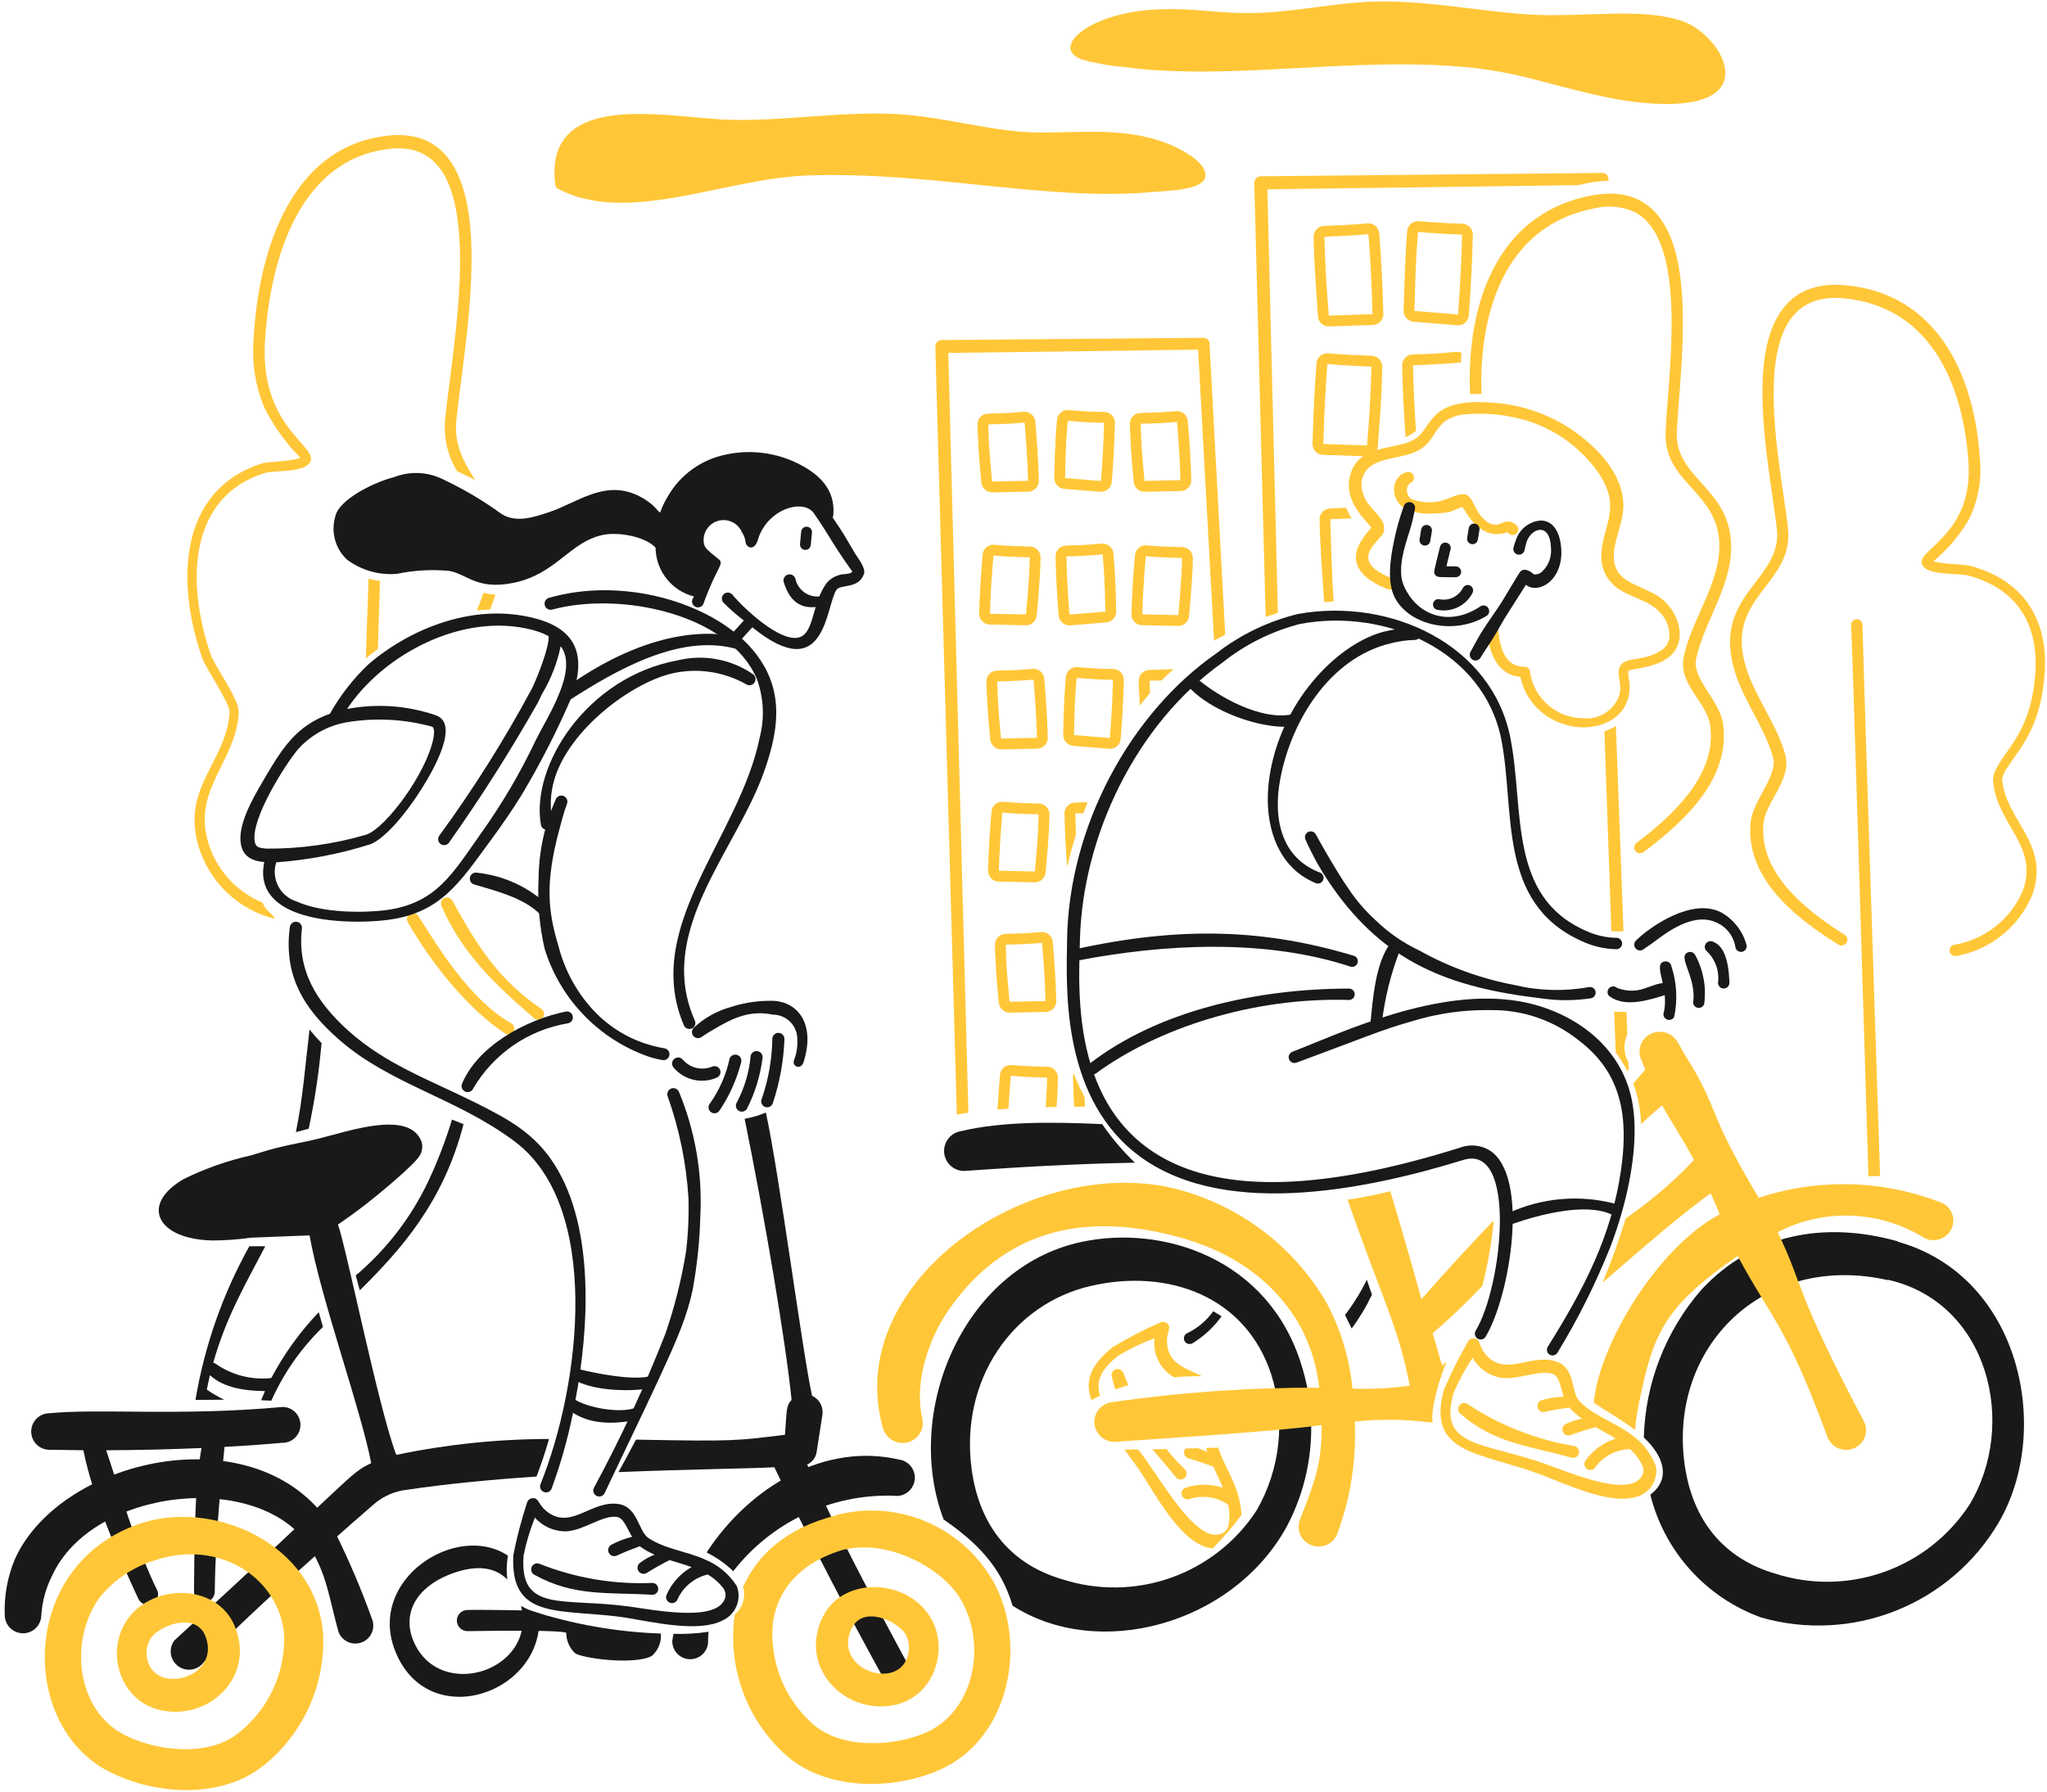 <svg width="378" height="331" viewBox="0 0 378 331" fill="none" xmlns="http://www.w3.org/2000/svg">
<path d="M252.7 43.254C253.1 48.33 253.3 52.75 253.452 58.022L245.372 58.292C245.014 53.678 244.662 48.578 244.572 43.722C248.478 43.586 250.634 43.436 252.7 43.254ZM252.7 41.254C252.262 41.254 250.614 41.51 244.5 41.724C243.976 41.742 243.48 41.966 243.118 42.347C242.758 42.727 242.56 43.235 242.57 43.76C242.668 48.96 243.08 53.78 243.37 58.396C243.396 58.908 243.62 59.39 243.992 59.743C244.364 60.096 244.858 60.292 245.37 60.292L253.518 60.022C254.048 60.004 254.548 59.777 254.91 59.391C255.272 59.005 255.466 58.491 255.45 57.962C255.286 52.582 255.096 48.184 254.694 43.096C254.654 42.594 254.426 42.126 254.058 41.785C253.688 41.443 253.204 41.254 252.7 41.254Z" fill="#FFC738"/>
<path d="M261.852 42.846C265.698 43.16 267.878 43.266 269.982 43.324C269.88 48.21 269.634 52.61 269.248 58.094L261.188 57.424C261.304 55.5 261.268 49.916 261.852 42.846ZM261.852 40.846C261.348 40.844 260.864 41.032 260.492 41.372C260.122 41.712 259.894 42.18 259.852 42.682C259.414 47.97 259.35 53.452 259.184 57.304C259.156 57.825 259.33 58.336 259.672 58.73C260.014 59.125 260.494 59.371 261.014 59.418C261.014 59.418 269.186 60.094 269.24 60.094C269.746 60.095 270.234 59.904 270.606 59.559C270.978 59.214 271.204 58.741 271.24 58.236C271.616 52.892 271.874 48.35 271.976 43.366C271.986 42.838 271.788 42.327 271.424 41.945C271.06 41.563 270.56 41.34 270.032 41.326C265.656 41.2 262.172 40.846 261.852 40.846Z" fill="#FFC738"/>
<path d="M245.118 67.242C247.238 67.428 249.344 67.574 253.246 67.71C253.154 72.582 252.822 77.42 252.446 82.28L244.368 82.01C244.572 75.124 244.818 71.02 245.118 67.242ZM245.118 65.242C244.614 65.241 244.128 65.43 243.756 65.771C243.386 66.113 243.158 66.582 243.118 67.084C242.818 70.862 242.566 75.02 242.362 81.952C242.346 82.481 242.54 82.994 242.902 83.38C243.266 83.766 243.766 83.992 244.294 84.01L252.44 84.28C252.952 84.281 253.446 84.085 253.818 83.732C254.19 83.379 254.414 82.896 254.44 82.384C254.598 79.384 255.098 75.402 255.24 67.748C255.25 67.223 255.054 66.715 254.692 66.334C254.332 65.952 253.834 65.728 253.31 65.71C246.844 65.486 245.654 65.242 245.118 65.242Z" fill="#FFC738"/>
<path fill-rule="evenodd" clip-rule="evenodd" d="M235.974 113.186C234.956 72.401 234.062 36.492 234.032 34.956C235.772 34.956 278.294 34.377 291.506 34.191C293.31 33.701 295.168 33.432 297.038 33.392L297.016 32.971C297.002 32.691 296.88 32.427 296.674 32.234C296.47 32.042 296.198 31.936 295.918 31.939L232.8 32.559C232.642 32.562 232.486 32.595 232.34 32.658C232.194 32.721 232.064 32.812 231.954 32.926C231.844 33.04 231.758 33.175 231.7 33.322C231.642 33.47 231.614 33.627 231.618 33.785L233.716 113.944C234.468 113.678 235.22 113.426 235.974 113.186Z" fill="#FFC738"/>
<path d="M260.864 65.47C260.336 65.484 259.836 65.707 259.472 66.088C259.108 66.47 258.91 66.98 258.92 67.508C259.006 71.908 259.244 76.282 259.544 80.74C260.246 80.457 260.898 80.061 261.472 79.568C261.202 75.462 260.998 71.492 260.92 67.47C262.758 67.418 266.34 67.226 269.776 66.972C269.802 66.37 269.838 65.77 269.88 65.172C268.898 64.722 268.6 65.254 260.864 65.47Z" fill="#FFC738"/>
<path d="M249.6 95.739C249.208 95.121 248.874 94.468 248.6 93.789C247.746 93.829 246.756 93.871 245.6 93.911C245.076 93.93 244.58 94.153 244.218 94.534C243.858 94.915 243.66 95.422 243.67 95.947C243.77 101.147 244.176 105.917 244.47 110.583C244.484 110.801 244.532 111.016 244.614 111.219C245.164 111.155 245.714 111.101 246.264 111.061C245.974 106.413 245.746 100.075 245.664 95.909C247.222 95.855 248.496 95.799 249.6 95.739Z" fill="#FFC738"/>
<path fill-rule="evenodd" clip-rule="evenodd" d="M178.822 205.506C178.422 190.292 175.15 67.417 175.112 65.185C176.7 65.185 216.448 64.657 221.246 64.573C221.338 66.081 222.704 91.131 224.182 118.343C224.862 117.952 225.552 117.575 226.25 117.213L223.344 63.413C223.33 63.134 223.208 62.872 223.004 62.681C222.8 62.49 222.53 62.386 222.252 62.389L173.89 62.801C173.732 62.803 173.577 62.836 173.432 62.899C173.288 62.962 173.157 63.053 173.048 63.166C172.939 63.28 172.854 63.414 172.797 63.561C172.74 63.708 172.713 63.865 172.718 64.023L176.688 205.872C177.342 205.746 178.056 205.622 178.822 205.506Z" fill="#FFC738"/>
<path d="M189.2 78.049C189.53 81.837 189.726 84.869 189.844 88.797L183.2 88.939C183.064 86.883 182.646 84.201 182.502 78.383C184.98 78.335 187 78.253 189.2 78.049ZM189.2 76.049C188.958 76.049 188.26 76.145 186.546 76.249C182.388 76.481 181.882 76.145 181.056 77.009C180.364 77.733 180.49 78.431 180.548 79.833C180.788 85.593 181.106 87.541 181.198 88.985C181.228 89.502 181.449 89.989 181.819 90.352C182.189 90.715 182.68 90.927 183.198 90.947L189.88 90.805C190.144 90.799 190.404 90.741 190.646 90.635C190.886 90.528 191.104 90.374 191.286 90.183C191.468 89.992 191.61 89.766 191.704 89.52C191.8 89.273 191.844 89.011 191.836 88.747C191.718 84.789 191.518 81.685 191.186 77.885C191.144 77.386 190.918 76.92 190.55 76.58C190.182 76.24 189.7 76.051 189.2 76.049Z" fill="#FFC738"/>
<path d="M197.178 77.732C200.308 77.996 202.152 78.07 203.874 78.09C203.78 81.852 203.618 85.004 203.298 88.842L196.678 88.3C196.766 85.948 196.682 83.262 197.178 77.732ZM197.178 75.732C196.678 75.733 196.198 75.92 195.83 76.257C195.462 76.594 195.232 77.057 195.188 77.554C194.732 82.632 194.742 86.616 194.682 88.226C194.664 88.741 194.844 89.243 195.186 89.628C195.528 90.012 196.004 90.251 196.518 90.292C196.518 90.292 203.248 90.842 203.302 90.842C203.804 90.844 204.29 90.656 204.66 90.316C205.032 89.977 205.26 89.51 205.302 89.008C205.628 85.104 205.788 81.908 205.884 78.14C205.89 77.876 205.844 77.612 205.748 77.365C205.652 77.118 205.508 76.893 205.324 76.702C204.536 75.886 203.858 76.134 201.438 76.02C198.918 75.9 197.504 75.732 197.178 75.732Z" fill="#FFC738"/>
<path d="M217.34 77.932C217.674 81.748 217.858 84.61 217.984 88.68L211.342 88.822C211.19 86.596 210.784 83.982 210.642 78.266C213.116 78.216 215.13 78.136 217.34 77.932ZM217.34 75.932C217.1 75.932 216.402 76.028 214.688 76.132C210.556 76.362 210.028 76.022 209.196 76.892C208.504 77.616 208.63 78.312 208.688 79.714C208.922 85.348 209.224 87.198 209.346 88.966C209.38 89.472 209.606 89.947 209.978 90.293C210.35 90.639 210.838 90.831 211.346 90.83L218.034 90.688C218.298 90.682 218.558 90.624 218.8 90.517C219.042 90.41 219.26 90.256 219.442 90.065C219.624 89.873 219.766 89.647 219.86 89.4C219.954 89.153 219.998 88.89 219.99 88.626C219.862 84.544 219.676 81.626 219.34 77.766C219.298 77.264 219.07 76.797 218.698 76.458C218.328 76.118 217.842 75.93 217.34 75.932Z" fill="#FFC738"/>
<path d="M211.584 102.721C213.344 102.881 215.124 102.993 218.28 103.055C218.184 107.885 217.65 112.567 217.582 113.611L210.938 113.469C211.054 109.777 211.238 106.613 211.584 102.721ZM211.584 100.721C211.082 100.719 210.598 100.905 210.228 101.243C209.858 101.581 209.628 102.045 209.584 102.545C209.232 106.483 209.046 109.727 208.93 113.407C208.922 113.671 208.966 113.934 209.06 114.181C209.154 114.429 209.296 114.655 209.478 114.846C209.66 115.038 209.88 115.192 210.12 115.299C210.362 115.405 210.624 115.463 210.888 115.469L217.574 115.611C218.082 115.612 218.572 115.419 218.944 115.072C219.316 114.724 219.54 114.248 219.574 113.741C219.644 112.657 220.174 108.125 220.276 103.095C220.282 102.832 220.234 102.571 220.14 102.326C220.044 102.082 219.9 101.858 219.718 101.669C219.536 101.479 219.318 101.327 219.078 101.222C218.838 101.117 218.578 101.06 218.316 101.055C213 100.951 212.162 100.721 211.584 100.721Z" fill="#FFC738"/>
<path d="M203.614 102.4C204.08 107.574 204.058 111.446 204.114 112.968L197.494 113.51C197.176 109.638 197.014 106.558 196.92 102.758C198.636 102.742 200.506 102.668 203.614 102.4ZM203.614 100.4C203.198 100.4 202.108 100.556 199.36 100.686C196.846 100.806 196.252 100.564 195.476 101.37C195.292 101.561 195.148 101.786 195.052 102.033C194.956 102.28 194.91 102.544 194.916 102.808C195.012 106.638 195.172 109.726 195.496 113.674C195.538 114.176 195.766 114.643 196.136 114.984C196.508 115.324 196.992 115.512 197.496 115.51L204.282 114.96C204.796 114.919 205.272 114.68 205.614 114.296C205.956 113.911 206.136 113.409 206.118 112.894C206.056 111.248 206.068 107.294 205.61 102.222C205.566 101.725 205.336 101.262 204.968 100.925C204.6 100.587 204.118 100.4 203.618 100.4H203.614Z" fill="#FFC738"/>
<path d="M183.458 102.602C185.2 102.76 187.02 102.874 190.154 102.936C190.052 107.822 189.524 112.432 189.456 113.492L182.812 113.35C182.93 109.602 183.114 106.472 183.458 102.602ZM183.458 100.602C182.956 100.6 182.473 100.786 182.102 101.124C181.732 101.462 181.502 101.926 181.458 102.426C181.106 106.396 180.922 109.56 180.804 113.288C180.795 113.552 180.84 113.815 180.934 114.062C181.028 114.309 181.17 114.535 181.352 114.727C181.535 114.919 181.753 115.073 181.995 115.18C182.237 115.286 182.497 115.344 182.762 115.35L189.448 115.492C189.956 115.493 190.446 115.3 190.818 114.952C191.19 114.605 191.414 114.129 191.448 113.622C191.522 112.516 192.048 108.088 192.152 102.976C192.158 102.713 192.11 102.451 192.014 102.207C191.92 101.962 191.776 101.738 191.594 101.549C191.412 101.359 191.194 101.208 190.952 101.102C190.712 100.997 190.452 100.941 190.19 100.936C184.884 100.834 184.034 100.602 183.458 100.602Z" fill="#FFC738"/>
<path d="M190.848 125.521C191.184 129.359 191.376 132.383 191.492 136.269L184.848 136.411C184.762 135.073 184.282 131.329 184.15 125.855C186.532 125.801 188.526 125.735 190.848 125.521ZM190.848 123.521C190.606 123.521 189.906 123.617 188.192 123.721C184.036 123.957 183.534 123.613 182.706 124.479C182.012 125.205 182.138 125.905 182.196 127.303C182.452 133.453 182.738 134.739 182.846 136.455C182.877 136.972 183.098 137.46 183.468 137.822C183.837 138.185 184.328 138.398 184.846 138.419L191.528 138.277C191.792 138.272 192.052 138.214 192.294 138.108C192.536 138.001 192.754 137.847 192.936 137.656C193.118 137.464 193.26 137.238 193.356 136.992C193.45 136.745 193.494 136.482 193.486 136.217C193.366 132.231 193.168 129.163 192.836 125.355C192.794 124.856 192.568 124.391 192.2 124.051C191.83 123.712 191.348 123.523 190.848 123.521Z" fill="#FFC738"/>
<path d="M198.822 125.201C201.854 125.459 203.806 125.539 205.518 125.559C205.422 129.433 205.252 132.533 204.942 136.309L198.322 135.769C198.42 133.977 198.32 130.785 198.822 125.201ZM198.822 123.201C198.322 123.202 197.842 123.389 197.474 123.726C197.106 124.063 196.876 124.526 196.832 125.023C196.35 130.365 196.376 134.653 196.33 135.591C196.302 136.118 196.474 136.636 196.814 137.039C197.154 137.442 197.636 137.7 198.16 137.761C198.16 137.761 204.892 138.309 204.948 138.309C205.452 138.311 205.936 138.123 206.308 137.783C206.678 137.442 206.906 136.975 206.948 136.473C207.264 132.625 207.432 129.473 207.53 125.609C207.536 125.344 207.49 125.081 207.394 124.834C207.298 124.587 207.154 124.362 206.97 124.171C206.786 123.98 206.566 123.828 206.324 123.723C206.08 123.618 205.818 123.562 205.554 123.559C201.906 123.521 199.248 123.201 198.822 123.201Z" fill="#FFC738"/>
<path d="M198.562 150.232C199.062 150.232 199.562 150.218 200.052 150.202C200.302 149.525 200.564 148.847 200.834 148.17C198.506 148.27 197.88 148.058 197.122 148.844C196.938 149.035 196.794 149.26 196.698 149.508C196.602 149.755 196.556 150.019 196.562 150.284C196.648 153.774 196.79 156.654 197.062 160.16C199 151.706 198.726 156.814 198.562 150.232Z" fill="#FFC738"/>
<path d="M185.098 150.074C187.398 150.274 189.366 150.358 191.798 150.406C191.66 156.102 191.158 159.768 191.098 160.962L184.454 160.822C184.578 156.826 184.766 153.898 185.098 150.074ZM185.098 148.074C184.596 148.072 184.112 148.259 183.742 148.597C183.371 148.935 183.141 149.401 183.098 149.9C182.762 153.754 182.574 156.688 182.446 160.758C182.438 161.022 182.482 161.286 182.576 161.533C182.67 161.779 182.812 162.005 182.994 162.197C183.176 162.389 183.394 162.543 183.635 162.65C183.877 162.757 184.138 162.815 184.402 162.82L191.092 162.962C191.606 162.963 192.1 162.766 192.472 162.411C192.846 162.057 193.066 161.573 193.092 161.06C193.17 159.66 193.656 156.1 193.792 150.46C193.798 150.197 193.752 149.935 193.658 149.689C193.562 149.444 193.42 149.219 193.238 149.029C193.056 148.839 192.838 148.686 192.596 148.58C192.356 148.475 192.096 148.417 191.832 148.412C186.52 148.302 185.694 148.074 185.098 148.074Z" fill="#FFC738"/>
<path d="M192.424 174.142C192.754 177.942 192.944 180.968 193.068 184.89L186.424 185.03C186.29 182.988 185.838 179.952 185.724 174.476C188.072 174.428 190.086 174.356 192.424 174.142ZM192.424 172.142C192.182 172.142 191.482 172.238 189.766 172.342C185.616 172.576 185.112 172.234 184.282 173.098C183.586 173.822 183.714 174.536 183.77 175.918C183.99 181.346 184.338 183.796 184.422 185.08C184.453 185.596 184.675 186.082 185.045 186.444C185.414 186.806 185.905 187.018 186.422 187.038L193.104 186.898C193.368 186.892 193.628 186.834 193.87 186.728C194.112 186.62 194.33 186.468 194.512 186.276C194.694 186.084 194.836 185.858 194.93 185.61C195.024 185.364 195.068 185.1 195.06 184.836C194.938 180.898 194.746 177.822 194.41 173.976C194.368 173.478 194.142 173.012 193.774 172.674C193.406 172.334 192.924 172.144 192.424 172.142Z" fill="#FFC738"/>
<path d="M200.262 202.552C199.494 201.154 198.82 199.704 198.242 198.216C198.168 198.438 198.132 198.672 198.138 198.904C198.188 200.862 198.254 202.634 198.35 204.408L200.35 204.396C200.32 203.788 200.29 203.174 200.262 202.552Z" fill="#FFC738"/>
<path d="M210.49 130.328C211.09 129.528 211.714 128.749 212.36 127.99C212.33 127.292 212.306 126.542 212.286 125.734C213.096 125.72 213.82 125.7 214.486 125.678C215.21 124.946 215.962 124.244 216.74 123.57C212.14 123.85 211.692 123.468 210.846 124.352C210.142 125.082 210.2 125.486 210.49 130.328Z" fill="#FFC738"/>
<path d="M186.216 204.788C186.324 202.818 186.468 200.918 186.662 198.698C188.924 198.898 191.032 198.984 193.36 199.03C193.322 200.934 193.214 202.83 193.094 204.498C193.76 204.478 194.432 204.464 195.106 204.452C195.22 202.852 195.32 200.994 195.36 199.07C195.366 198.806 195.318 198.546 195.224 198.3C195.128 198.056 194.984 197.832 194.802 197.644C194.62 197.454 194.404 197.302 194.162 197.196C193.922 197.092 193.662 197.034 193.4 197.03C188.082 196.926 187.26 196.698 186.662 196.698C186.161 196.696 185.677 196.882 185.306 197.22C184.936 197.558 184.706 198.022 184.662 198.522C184.462 200.83 184.312 202.818 184.198 204.922C184.858 204.878 185.53 204.83 186.216 204.788Z" fill="#FFC738"/>
<path fill-rule="evenodd" clip-rule="evenodd" d="M357.034 103.659C359.538 101.573 361.682 99.088 363.376 96.303C365.152 92.943 365.938 89.148 365.644 85.359C364.732 68.737 357.362 54.191 340.784 52.685C333.278 52.003 329.208 55.457 327.154 60.825C323.264 70.993 327.118 88.825 328.114 97.749C329.176 107.277 315.806 109.879 320.446 124.335C322.18 129.735 325.992 134.647 327.418 139.935C328.318 143.275 323.618 147.911 323.262 151.917C322.352 161.953 330.97 169.214 339.506 174.474C339.748 174.624 340.038 174.672 340.314 174.608C340.592 174.542 340.83 174.372 340.98 174.13C341.132 173.89 341.18 173.598 341.114 173.322C341.05 173.046 340.88 172.806 340.638 172.656C333.004 167.856 324.838 161.073 325.638 152.133C326.004 148.107 330.952 144.007 329.658 139.323C328.188 133.995 324.338 129.071 322.544 123.639C318.098 110.179 331.32 108.239 330.168 97.515C329.368 90.127 326.438 76.479 327.95 66.451C329.006 59.439 332.322 54.311 340.55 55.105C355.882 56.581 362.498 70.045 363.502 85.477C364.416 99.539 352.66 101.767 355.198 104.677C356.614 106.297 361.774 105.851 363.398 106.287C372.562 108.743 376.398 115.329 375.852 124.149C375.202 134.461 370.954 137.763 368.826 141.605C368.366 142.315 368.09 143.129 368.026 143.973C368.532 152.261 376.648 156.145 373.508 164.573C372.394 167.158 370.65 169.424 368.434 171.16C366.218 172.896 363.6 174.046 360.824 174.51C360.69 174.54 360.562 174.596 360.45 174.676C360.336 174.754 360.24 174.856 360.166 174.972C360.092 175.088 360.042 175.218 360.018 175.354C359.996 175.49 359.998 175.63 360.028 175.764C360.06 175.898 360.116 176.026 360.196 176.138C360.274 176.252 360.376 176.348 360.492 176.422C360.608 176.496 360.738 176.546 360.874 176.57C361.01 176.592 361.15 176.59 361.284 176.56C364.384 176 367.292 174.67 369.742 172.688C372.19 170.708 374.102 168.142 375.296 165.227C378.684 155.827 370.208 151.399 369.714 143.865C369.898 143.031 370.27 142.25 370.802 141.581C372.752 138.457 376.9 134.521 377.578 124.259C378.204 114.817 374.086 107.325 363.876 104.509C362.844 104.227 358.376 104.155 357.034 103.659Z" fill="#FFC738"/>
<path fill-rule="evenodd" clip-rule="evenodd" d="M347.18 217.22C346.076 183.438 344.036 121.076 343.924 115.384C343.916 115.105 343.796 114.842 343.592 114.651C343.39 114.461 343.118 114.359 342.84 114.368C342.562 114.377 342.298 114.496 342.108 114.699C341.916 114.903 341.816 115.173 341.824 115.452C342.312 126.526 344.01 184.634 345.024 217.232C346.786 217.216 346.818 217.212 347.18 217.22Z" fill="#FFC738"/>
<path fill-rule="evenodd" clip-rule="evenodd" d="M271.496 72.814C272.2 72.761 272.908 72.744 273.614 72.764C273.566 72.174 273.54 71.558 273.538 70.914C273.496 55.514 279.158 41.386 294.402 38.486C296.878 37.861 299.494 38.096 301.82 39.15C311.954 44.38 307.992 69.194 307.576 79.78C307.23 88.564 315.684 90.38 317.256 98.29C318.842 106.272 312.456 113.742 310.902 121.41C309.914 126.282 315.12 129.738 315.772 133.81C317.196 142.71 309.372 150.294 302.196 155.678C302.084 155.762 301.988 155.867 301.916 155.988C301.844 156.109 301.798 156.242 301.776 156.382C301.756 156.521 301.764 156.662 301.798 156.799C301.832 156.935 301.894 157.063 301.978 157.176C302.062 157.288 302.168 157.383 302.288 157.455C302.41 157.527 302.542 157.575 302.682 157.595C302.82 157.615 302.962 157.608 303.098 157.573C303.236 157.539 303.364 157.478 303.476 157.394C311.596 151.364 319.726 143.38 318.138 133.434C317.508 129.484 312.512 125.284 313.184 121.87C314.724 114.056 321.198 106.748 319.354 97.87C317.672 89.77 309.318 87.53 309.648 79.87C310.036 70.91 312.672 52.836 308.152 43.042C305.752 37.824 301.44 34.714 293.952 36.096C277.612 39.114 271.19 54.158 271.402 70.936C271.41 71.582 271.442 72.2 271.496 72.814Z" fill="#FFC738"/>
<path fill-rule="evenodd" clip-rule="evenodd" d="M296.27 135.037L297.552 171.972C298.296 172.046 299.046 172.05 299.792 171.988L298.392 134.057C297.744 134.498 297.026 134.829 296.27 135.037Z" fill="#FFC738"/>
<path fill-rule="evenodd" clip-rule="evenodd" d="M298.084 186.83L298.358 194.388C299.166 195.494 299.902 196.652 300.558 197.856C300.804 197.478 300.748 197.73 300.692 196.204C300.256 195.422 300.01 194.548 299.978 193.652C299.944 192.758 300.124 191.868 300.502 191.056L300.348 186.898C299.592 186.92 298.836 186.898 298.084 186.83Z" fill="#FFC738"/>
<path fill-rule="evenodd" clip-rule="evenodd" d="M70.17 107.303C69.455 107.207 68.747 107.066 68.05 106.881L67.554 121.615C68.234 121.047 68.988 120.447 69.782 119.853L70.17 107.303Z" fill="#FFC738"/>
<path fill-rule="evenodd" clip-rule="evenodd" d="M90.506 112.583C90.864 111.677 91.196 110.763 91.488 109.837C90.743 109.788 90.006 109.662 89.288 109.459C88.92 110.569 88.5 111.659 88.048 112.743C88.916 112.655 89.716 112.615 90.506 112.583Z" fill="#FFC738"/>
<path fill-rule="evenodd" clip-rule="evenodd" d="M42.4 131.522C41.846 140.736 33.374 145.434 36.688 156.398C37.673 159.622 39.473 162.537 41.914 164.863C44.355 167.188 47.354 168.844 50.622 169.672C50.687 169.69 50.755 169.702 50.822 169.706C50.14 168.6 49.066 168.238 48.47 166.706C46.115 165.733 44.004 164.254 42.284 162.374C40.564 160.494 39.279 158.259 38.518 155.828C35.378 145.786 43.574 140.852 44.092 131.612C44.226 129.228 39.622 122.958 38.942 120.982C34.256 107.398 34.888 91.686 48.956 87.344C50.63 86.828 55.756 87.38 57.174 85.504C59.356 82.612 47.952 79.304 48.928 63.104C49.91 46.796 55.812 29.202 72.06 27.486C78.67 26.788 82.06 30.584 83.66 36.374C86.908 48.154 83.142 67.596 82.198 77.474C81.879 80.832 82.663 84.202 84.432 87.074C85.576 87.549 86.691 88.091 87.772 88.696C85.678 85.394 83.818 82.18 84.268 77.674C85.268 67.61 89.022 47.82 85.808 35.79C83.936 28.776 79.808 24.232 71.808 25.038C54.28 26.808 47.702 45.322 46.808 62.984C46.503 67.216 47.207 71.46 48.862 75.368C50.56 78.754 52.788 81.848 55.462 84.532C54.444 85.168 49.41 85.268 48.428 85.578C33.332 90.338 32.258 106.902 37.342 121.534C37.928 123.308 42.488 129.94 42.4 131.522Z" fill="#FFC738"/>
<path d="M240.31 252.064C234.244 232.396 214.656 226.108 199.558 229.412C177.688 234.194 166.758 260.976 174.256 280.646C180.48 284.952 184.87 289.404 186.976 296.56C202.704 306.69 227.358 300.186 237.452 282.244C239.934 277.664 241.466 272.63 241.956 267.444C242.448 262.258 241.888 257.028 240.31 252.064ZM232.02 279.01C228.26 284.756 222.716 289.11 216.242 291.4C209.77 293.692 202.722 293.796 196.184 291.696C186.972 289.016 180.878 282.18 179.424 271.346C177.214 254.916 186.962 240.858 201.384 237.52C215.702 234.202 230.032 239.408 234.738 253.832C236.068 257.986 236.512 262.372 236.044 266.708C235.576 271.044 234.206 275.234 232.02 279.01Z" fill="#191919"/>
<path d="M350.42 229.336L350.434 229.27C336.998 225.494 323.824 227.828 314.176 238.214C307.58 245.804 303.824 255.446 303.55 265.496C307.15 268.86 308.682 273.096 304.75 276.066C306.036 281.234 308.574 286.006 312.14 289.96C315.706 293.916 320.192 296.93 325.2 298.74C333.426 301.096 342.2 300.65 350.146 297.472C358.09 294.296 364.754 288.568 369.088 281.19C379.044 264.158 373.156 235.69 350.42 229.336ZM363.658 277.956C359.898 283.704 354.354 288.058 347.88 290.35C341.406 292.642 334.358 292.746 327.82 290.644C318.524 287.936 312.5 281.034 311.06 270.294C308.176 248.82 325.562 231.236 348.622 236.436L348.638 236.37C367.274 240.598 372.648 263.148 363.658 277.956Z" fill="#191919"/>
<path d="M203.524 207.62C194.258 207.204 185.014 207.104 177.348 208.942C176.399 209.122 175.557 209.664 175.003 210.456C174.449 211.246 174.227 212.224 174.384 213.176C174.54 214.13 175.064 214.984 175.842 215.556C176.621 216.128 177.592 216.372 178.548 216.238C187.84 215.576 198.842 214.93 209.576 214.748C207.318 212.588 205.29 210.198 203.524 207.62Z" fill="#191919"/>
<path fill-rule="evenodd" clip-rule="evenodd" d="M267.13 251.51L266.33 252.182C265.854 250.95 264.988 247.508 264.55 246.262C267.75 243.504 270.81 240.586 273.718 237.518C274.752 233.544 275.462 229.494 275.84 225.404C272.342 229.004 268.04 233.664 262.48 239.942C260.88 234.142 258.852 227.064 256.74 220.018C254.01 220.702 251.374 221.218 248.852 221.582C255.252 240.006 258.326 245.278 260.314 255.94C256.81 256.414 253.274 256.592 249.742 256.472C249.22 250.986 247.626 245.654 245.052 240.778C241.868 235.246 237.546 230.452 232.37 226.716C227.194 222.978 221.284 220.384 215.03 219.102C188.164 214.242 155.688 237.654 163.03 263.734C163.296 264.686 163.922 265.496 164.775 265.992C165.628 266.49 166.642 266.636 167.6 266.398C168.553 266.162 169.374 265.556 169.881 264.716C170.388 263.874 170.541 262.866 170.306 261.912C168.812 255.668 171.258 247.644 175.094 242.074C183.728 229.538 196.33 224.074 213.392 227.474C224.104 229.612 233.44 234.216 239.528 243.94C241.754 247.724 243.146 251.938 243.612 256.302C230.724 256.252 217.85 257.156 205.096 259.008C204.616 259.098 204.16 259.282 203.752 259.548C203.344 259.814 202.994 260.16 202.72 260.562C202.446 260.966 202.254 261.42 202.158 261.898C202.06 262.374 202.058 262.866 202.152 263.344C202.358 264.312 202.936 265.158 203.764 265.702C204.59 266.244 205.596 266.44 206.566 266.244C206.766 266.226 236.396 264.386 244.052 263.202C244.124 270.618 242.652 273.87 240.012 280.802C239.85 281.254 239.782 281.732 239.808 282.21C239.834 282.688 239.956 283.156 240.166 283.586C240.378 284.016 240.672 284.4 241.032 284.716C241.392 285.03 241.814 285.27 242.268 285.418C243.182 285.75 244.192 285.702 245.072 285.29C245.952 284.878 246.634 284.132 246.966 283.218C249.412 276.622 250.5 269.598 250.166 262.568C254.784 262.066 259.444 262.116 264.05 262.716C264.216 262.714 264.382 262.7 264.548 262.674C264.154 259.936 265.944 254.288 267.13 251.51Z" fill="#FFC738"/>
<path fill-rule="evenodd" clip-rule="evenodd" d="M358.692 222.214C347.848 217.91 335.834 217.564 324.76 221.238C316.578 207.474 317.314 206.192 313.97 199.682C312.718 197.248 311.17 194.988 309.856 192.59C309.39 191.718 308.604 191.06 307.664 190.754C306.724 190.45 305.702 190.52 304.814 190.954C304.376 191.166 303.986 191.464 303.664 191.828C303.344 192.194 303.1 192.62 302.944 193.08C302.79 193.542 302.73 194.03 302.766 194.514C302.802 195 302.934 195.472 303.156 195.906C303.384 196.454 303.604 197.002 303.824 197.55C303.044 198.472 302.304 199.332 301.602 200.14C302.492 202.536 302.976 205.064 303.03 207.622C304.478 206.266 305.79 205.092 306.926 204.156C308.974 207.802 310.526 209.97 312.8 214.252C308.996 218.282 304.772 221.896 300.2 225.028C298.978 229.052 297.554 233.014 295.932 236.898C303.798 230.022 311.594 223.428 315.886 220.408C316.604 221.948 317.054 222.944 317.556 224.292C306.21 230.292 295.314 248.17 294.308 259.054C296.184 260.414 299.256 262.054 301.922 264.116C302.144 261.802 302.526 259.506 303.068 257.246C305.502 245.446 308.332 240.66 320.868 231.97C327.562 244.326 329.812 244.654 337.534 265.606C337.938 266.49 338.672 267.182 339.58 267.53C340.486 267.88 341.494 267.86 342.388 267.476C342.828 267.29 343.226 267.018 343.56 266.678C343.894 266.336 344.158 265.932 344.334 265.488C344.51 265.046 344.596 264.572 344.588 264.094C344.58 263.616 344.476 263.146 344.284 262.71C331.038 237.544 333.33 238.136 328.272 227.578C332.49 225.394 337.202 224.346 341.948 224.534C346.694 224.722 351.308 226.142 355.34 228.654C356.206 229.094 357.212 229.176 358.138 228.884C359.066 228.592 359.84 227.948 360.298 227.09C360.516 226.664 360.648 226.2 360.686 225.724C360.724 225.248 360.666 224.768 360.516 224.314C360.368 223.86 360.128 223.442 359.816 223.08C359.502 222.72 359.12 222.424 358.692 222.214Z" fill="#FFC738"/>
<path fill-rule="evenodd" clip-rule="evenodd" d="M270.02 93.626C270.888 94.69 272.02 97.454 275.074 98.47C276.158 98.749 277.302 98.691 278.352 98.304C278.454 98.304 278.486 98.422 278.606 98.546C278.708 98.639 278.826 98.712 278.956 98.76C279.084 98.807 279.222 98.829 279.36 98.824C279.498 98.818 279.634 98.786 279.758 98.728C279.884 98.671 279.996 98.589 280.09 98.488C280.184 98.386 280.256 98.268 280.304 98.138C280.352 98.009 280.374 97.871 280.368 97.734C280.362 97.596 280.33 97.46 280.272 97.335C280.214 97.21 280.134 97.097 280.032 97.004C278.472 95.638 277.418 96.732 276.384 96.918C275.606 96.934 274.852 96.647 274.282 96.118C272.082 94.448 272.1 91.198 270.168 91.266C268.412 91.328 266.768 92.814 263.914 92.774C262.866 92.778 261.826 92.603 260.838 92.256C259.638 91.808 259.424 89.706 260.49 89.192C260.74 89.076 260.934 88.87 261.036 88.614C261.136 88.359 261.136 88.075 261.032 87.82C260.93 87.565 260.734 87.36 260.484 87.246C260.234 87.133 259.95 87.12 259.69 87.21C256.254 88.364 256.97 93.21 260.142 94.252C261.112 94.576 262.12 94.778 263.142 94.852C264.658 94.904 266.174 94.81 267.672 94.572L270.02 93.626Z" fill="#FFC738"/>
<path fill-rule="evenodd" clip-rule="evenodd" d="M253.184 97.484C251.688 99.322 249.898 101.422 250.502 103.916C250.902 105.532 252.38 107.332 256.302 108.822C256.568 108.924 256.862 108.917 257.122 108.801C257.382 108.686 257.584 108.472 257.686 108.206C257.788 107.941 257.78 107.646 257.664 107.387C257.55 107.127 257.336 106.924 257.07 106.822C254.222 105.71 252.982 104.584 252.72 103.4C252.258 101.318 254.906 99.578 255.486 98.368C255.616 97.942 255.638 97.491 255.554 97.054C255.47 96.617 255.28 96.207 255 95.86C253.978 94.308 252.226 93.292 251.58 90.768C251.3 89.845 251.338 88.853 251.692 87.954C252.046 87.056 252.692 86.303 253.528 85.818C256.548 84.14 260.728 84.668 263.328 82.17C265.478 80.104 265.4 77.37 270.034 76.57C274.168 76.139 278.346 76.557 282.312 77.8C287.316 79.444 291.686 82.601 294.82 86.834C299.788 93.682 295.864 97.11 295.712 102.346C295.624 103.567 295.856 104.789 296.382 105.894C296.908 106.999 297.71 107.948 298.712 108.65C301.362 110.536 304.538 110.772 306.742 113.326C307.772 114.484 308.32 115.993 308.268 117.542C308.246 118.095 308.078 118.632 307.786 119.101C307.492 119.57 307.082 119.954 306.594 120.216C302.994 122.522 299.306 120.902 298.918 123.88C298.734 125.296 299.57 126.398 298.984 128.514C298.492 129.853 297.564 130.988 296.352 131.738C295.138 132.488 293.71 132.81 292.292 132.652C289.898 132.63 287.594 131.745 285.8 130.161C284.004 128.576 282.842 126.399 282.522 124.026C282.502 123.786 282.392 123.563 282.214 123.401C282.036 123.239 281.802 123.151 281.562 123.154C278.124 123.188 277.076 120.098 276.69 116.666C276.648 116.398 276.504 116.156 276.286 115.991C276.07 115.827 275.798 115.753 275.528 115.785C275.258 115.817 275.01 115.952 274.838 116.162C274.666 116.372 274.58 116.641 274.602 116.912C275.096 120.958 276.69 124.674 280.75 125.026C281.332 127.816 282.93 130.289 285.232 131.968C291.872 136.81 301.662 133.948 300.894 126.07C300.836 125.47 300.47 124.122 300.782 123.856C301.408 123.316 311.22 123.47 310.09 116.002C309.816 114.569 309.204 113.223 308.302 112.074C307.402 110.926 306.24 110.01 304.914 109.402C302.6 108.202 299.786 107.43 298.664 105.442C296.744 102.042 299.58 97.722 299.764 93.884C300.046 87.996 295.296 82.85 290.438 79.484C285.81 76.334 280.394 74.545 274.8 74.32C263.152 73.622 264.588 79.558 260.82 81.354C257.052 83.15 251.296 82.174 249.508 87.188C247.566 92.646 252.752 96.362 253.184 97.484Z" fill="#FFC738"/>
<path fill-rule="evenodd" clip-rule="evenodd" d="M259.2 93.542C258.44 95.648 257.838 97.807 257.4 100.002C256.726 103.228 256.102 107.602 257.576 110.402C260.32 115.602 268.648 117.352 274.51 113.76C274.744 113.61 274.91 113.373 274.97 113.101C275.03 112.829 274.978 112.544 274.828 112.309C274.678 112.075 274.442 111.909 274.17 111.849C273.898 111.79 273.612 111.84 273.378 111.99C267.638 115.83 262.128 113.554 259.76 109.23C259.298 108.479 258.978 107.649 258.814 106.782C258.328 103.314 259.88 99.67 260.658 96.85C260.924 95.89 261.086 94.944 261.284 94.062C261.318 93.926 261.324 93.784 261.304 93.645C261.284 93.506 261.236 93.373 261.164 93.252C261.092 93.132 260.996 93.027 260.884 92.943C260.77 92.859 260.642 92.799 260.506 92.764C260.37 92.73 260.228 92.723 260.088 92.744C259.95 92.765 259.816 92.812 259.696 92.885C259.576 92.957 259.47 93.052 259.386 93.165C259.302 93.278 259.242 93.406 259.208 93.542H259.2Z" fill="#191919"/>
<path fill-rule="evenodd" clip-rule="evenodd" d="M274.334 246.876C278.848 239.43 282.522 217.244 275.088 212.476C274.264 211.976 273.336 211.672 272.376 211.588C271.414 211.502 270.448 211.638 269.548 211.984C245.778 219.46 229.948 219.7 219.43 215.952C197.244 208.046 199.23 182.704 199.414 173.854C199.814 154.522 209.77 133.728 225.738 122.376C229.95 119.025 234.82 116.596 240.032 115.246C255.978 112.246 274.048 120.262 277.242 136.626C279.828 149.872 276.426 166.77 292.042 173.802C294.072 174.766 296.284 175.284 298.532 175.318C298.802 175.306 299.058 175.19 299.246 174.994C299.434 174.8 299.538 174.538 299.538 174.268C299.538 173.996 299.434 173.736 299.246 173.54C299.058 173.344 298.802 173.228 298.532 173.216C296.578 173.188 294.65 172.75 292.876 171.93C278.376 165.592 281.524 149.53 278.912 136.298C275.512 119.038 256.776 110.328 239.694 113.398C234.19 114.736 229.034 117.227 224.564 120.706C208.884 131.626 197.278 152.506 197.044 173.816C196.96 181.664 195.8 201.702 209.404 212.75C224.778 225.236 251.404 220.046 270.25 214.23C280.158 211.17 277.508 237.43 272.502 245.776C272.43 245.896 272.382 246.03 272.36 246.17C272.34 246.308 272.346 246.45 272.38 246.586C272.414 246.722 272.474 246.852 272.558 246.964C272.642 247.078 272.746 247.172 272.866 247.246C272.988 247.318 273.12 247.366 273.26 247.386C273.398 247.408 273.54 247.402 273.678 247.368C273.814 247.334 273.942 247.272 274.054 247.19C274.168 247.106 274.264 247 274.336 246.88L274.334 246.876Z" fill="#191919"/>
<path fill-rule="evenodd" clip-rule="evenodd" d="M239.38 196.28C251.564 191.774 255.14 190.196 260.634 188.654C265.368 187.18 270.306 186.474 275.262 186.564C281.186 186.48 286.952 188.468 291.566 192.184C299.45 198.158 300.738 206.232 299.354 215.984C297.6 228.346 292.468 238.092 285.828 248.716C285.75 248.832 285.696 248.964 285.67 249.104C285.644 249.242 285.644 249.384 285.674 249.522C285.706 249.66 285.762 249.79 285.844 249.906C285.926 250.02 286.03 250.118 286.15 250.192C286.27 250.266 286.404 250.316 286.542 250.336C286.682 250.358 286.824 250.35 286.962 250.316C287.098 250.28 287.226 250.218 287.338 250.134C287.45 250.048 287.544 249.94 287.614 249.818C291.404 243.61 294.662 237.092 297.352 230.334C300.48 222.202 303.234 210.534 301.088 202.09C298.586 192.24 289.532 186.522 280.688 184.958C265.382 182.252 247.548 190.824 238.622 194.274C238.366 194.38 238.162 194.582 238.052 194.838C237.942 195.092 237.936 195.38 238.034 195.64C238.132 195.9 238.328 196.11 238.578 196.228C238.83 196.348 239.118 196.364 239.38 196.274V196.28Z" fill="#191919"/>
<path fill-rule="evenodd" clip-rule="evenodd" d="M256.772 174.2C253.952 177.858 253.51 184.636 253.032 189.232C253.042 189.504 253.154 189.76 253.35 189.95C253.544 190.138 253.804 190.246 254.074 190.248C254.346 190.25 254.608 190.148 254.804 189.962C255.002 189.776 255.12 189.522 255.134 189.25C255.666 184.492 256.82 179.824 258.568 175.366C258.644 175.248 258.698 175.116 258.722 174.978C258.748 174.838 258.746 174.696 258.716 174.56C258.688 174.422 258.63 174.29 258.55 174.174C258.472 174.058 258.37 173.96 258.25 173.884C258.132 173.806 258 173.754 257.862 173.728C257.724 173.704 257.582 173.706 257.444 173.734C257.306 173.764 257.176 173.82 257.06 173.9C256.944 173.98 256.844 174.082 256.768 174.2H256.772Z" fill="#191919"/>
<path fill-rule="evenodd" clip-rule="evenodd" d="M241.064 155.054C242.41 158.104 244.052 161.014 245.968 163.742C255.698 177.714 267.568 182.39 284.476 184.374C287.572 184.848 290.722 184.848 293.818 184.374C294.09 184.318 294.33 184.156 294.484 183.922C294.636 183.69 294.69 183.406 294.634 183.132C294.578 182.86 294.414 182.62 294.182 182.468C293.948 182.314 293.664 182.26 293.392 182.316C288.84 183.14 284.164 183.008 279.666 181.928C273.512 180.766 267.588 178.62 262.118 175.57C259.096 174.144 256.332 172.226 253.938 169.892C252.04 168.162 250.368 166.202 248.956 164.056C247.012 161.3 243.63 155.352 242.974 154.094C242.838 153.855 242.616 153.676 242.354 153.595C242.09 153.515 241.806 153.539 241.56 153.663C241.314 153.786 241.126 154 241.034 154.259C240.94 154.518 240.952 154.803 241.064 155.054Z" fill="#191919"/>
<path fill-rule="evenodd" clip-rule="evenodd" d="M261.254 116.06C259.14 115.985 257.026 116.242 254.99 116.822C246.628 119.322 236.554 129.682 234.438 143.348C233.17 151.548 235.47 160.066 243.006 163.128C243.264 163.221 243.548 163.21 243.798 163.097C244.048 162.984 244.242 162.778 244.342 162.522C244.444 162.267 244.44 161.983 244.334 161.73C244.228 161.478 244.026 161.277 243.774 161.17C236.6 158.464 234.992 151.224 236.448 143.696C238.482 133.164 245.474 121.564 256.768 118.826C258.226 118.442 259.724 118.232 261.23 118.2C261.37 118.201 261.51 118.175 261.64 118.123C261.77 118.07 261.89 117.993 261.99 117.895C262.09 117.796 262.17 117.679 262.226 117.55C262.282 117.421 262.31 117.282 262.312 117.142C262.314 117.001 262.288 116.862 262.236 116.731C262.182 116.601 262.106 116.482 262.008 116.381C261.908 116.281 261.792 116.201 261.662 116.146C261.534 116.09 261.394 116.061 261.254 116.06Z" fill="#191919"/>
<path fill-rule="evenodd" clip-rule="evenodd" d="M219.33 126.656C223.422 131.41 232.798 134.6 238.13 134.202C238.406 134.163 238.656 134.016 238.822 133.793C238.99 133.57 239.062 133.29 239.024 133.014C238.942 132.442 239.126 131.862 238.552 131.944C233 133.094 225.142 128.878 220.856 125.166C220.758 125.064 220.642 124.982 220.512 124.926C220.384 124.869 220.244 124.839 220.102 124.836C219.962 124.834 219.822 124.859 219.69 124.911C219.558 124.962 219.44 125.04 219.338 125.138C219.236 125.236 219.156 125.353 219.1 125.483C219.044 125.613 219.014 125.752 219.014 125.893C219.012 126.034 219.038 126.174 219.09 126.305C219.142 126.436 219.22 126.555 219.32 126.656H219.33Z" fill="#191919"/>
<path fill-rule="evenodd" clip-rule="evenodd" d="M281.786 108.001C283.92 109.835 288.818 107.291 288.284 101.119C288.066 98.593 286.994 96.119 284.46 96.139C283.48 96.224 282.544 96.583 281.76 97.175C280.974 97.767 280.372 98.568 280.022 99.487C279.804 100.028 279.622 100.582 279.478 101.147C279.444 101.281 279.438 101.42 279.46 101.556C279.48 101.693 279.528 101.824 279.598 101.942C279.67 102.06 279.764 102.163 279.874 102.245C279.986 102.327 280.112 102.386 280.246 102.419C280.38 102.452 280.518 102.458 280.656 102.438C280.792 102.417 280.922 102.37 281.04 102.298C281.158 102.227 281.262 102.133 281.344 102.022C281.426 101.911 281.484 101.785 281.518 101.651C281.624 101.177 281.718 100.651 281.87 100.169C282.756 97.439 286.27 96.387 286.408 101.225C286.48 102.029 286.37 102.839 286.084 103.594C285.798 104.349 285.344 105.029 284.756 105.583C284.566 105.767 284.338 105.908 284.086 105.996C283.836 106.083 283.57 106.115 283.306 106.089C283.2 106.089 283.146 105.989 283.072 105.929C282.312 105.305 281.354 104.883 280.702 105.619C280.446 105.909 277.932 110.219 277.124 111.475C275.952 113.301 274.646 115.037 273.508 116.889C272.808 118.027 272.206 119.219 271.552 120.385C271.41 120.63 271.37 120.922 271.442 121.196C271.514 121.471 271.694 121.705 271.938 121.848C272.184 121.99 272.476 122.03 272.75 121.957C273.024 121.885 273.26 121.706 273.402 121.461C274.082 120.333 274.848 119.261 275.54 118.143C278.116 113.979 275.372 118.011 281.786 108.001Z" fill="#191919"/>
<path fill-rule="evenodd" clip-rule="evenodd" d="M198.814 177.45C214.954 174.32 233.652 173.336 249.414 178.544C249.676 178.616 249.954 178.582 250.192 178.452C250.43 178.324 250.608 178.106 250.69 177.848C250.772 177.59 250.75 177.31 250.63 177.068C250.512 176.824 250.302 176.638 250.048 176.544C233.816 171.656 218.338 170.944 198.378 175.36C198.118 175.434 197.894 175.604 197.752 175.836C197.612 176.068 197.564 176.344 197.62 176.61C197.676 176.874 197.83 177.11 198.052 177.266C198.272 177.422 198.546 177.488 198.814 177.45Z" fill="#191919"/>
<path fill-rule="evenodd" clip-rule="evenodd" d="M202.358 198.272C213.746 189.91 231.316 184.152 249.098 184.688C249.236 184.69 249.372 184.664 249.5 184.614C249.63 184.564 249.746 184.488 249.846 184.392C249.944 184.296 250.024 184.182 250.078 184.054C250.132 183.928 250.162 183.792 250.164 183.654C250.166 183.516 250.14 183.38 250.09 183.25C250.04 183.122 249.964 183.006 249.868 182.906C249.772 182.808 249.658 182.728 249.53 182.674C249.404 182.62 249.268 182.59 249.13 182.588C232.496 182.598 214.03 186.476 201.06 196.57C200.834 196.742 200.686 196.996 200.648 197.278C200.61 197.56 200.686 197.844 200.858 198.07C201.03 198.296 201.284 198.444 201.566 198.482C201.848 198.52 202.132 198.444 202.358 198.272Z" fill="#191919"/>
<path fill-rule="evenodd" clip-rule="evenodd" d="M279.36 226.036C284.666 224.192 292.892 222.162 297.492 224.276C297.618 224.332 297.754 224.362 297.892 224.364C298.03 224.368 298.168 224.344 298.296 224.292C298.426 224.242 298.542 224.166 298.642 224.07C298.74 223.974 298.82 223.858 298.874 223.732C298.984 223.476 298.988 223.188 298.886 222.928C298.784 222.668 298.584 222.46 298.33 222.348C291.712 220.592 284.69 221.206 278.478 224.084C278.232 224.208 278.042 224.424 277.95 224.684C277.858 224.944 277.87 225.23 277.984 225.482C278.098 225.734 278.304 225.932 278.56 226.036C278.818 226.138 279.104 226.138 279.36 226.036Z" fill="#191919"/>
<path fill-rule="evenodd" clip-rule="evenodd" d="M303.538 175.284C303.994 174.952 304.506 174.646 305.004 174.284C307.522 172.408 312.434 168.484 316.74 170.298C317.712 170.678 318.568 171.306 319.22 172.12C319.872 172.934 320.3 173.906 320.46 174.938C320.506 175.212 320.662 175.456 320.888 175.618C321.116 175.778 321.398 175.842 321.672 175.796C321.946 175.748 322.192 175.594 322.352 175.368C322.512 175.14 322.576 174.858 322.53 174.584C322.194 173.314 321.606 172.124 320.802 171.084C320 170.046 318.998 169.176 317.854 168.53C312.442 165.708 304.654 171.212 302.158 173.658C302.05 173.748 301.962 173.86 301.898 173.984C301.832 174.108 301.794 174.246 301.782 174.386C301.77 174.526 301.786 174.666 301.828 174.8C301.87 174.934 301.94 175.058 302.03 175.166C302.12 175.274 302.232 175.362 302.356 175.426C302.482 175.49 302.618 175.53 302.758 175.542C302.898 175.554 303.038 175.538 303.172 175.496C303.306 175.452 303.43 175.384 303.538 175.294V175.284Z" fill="#191919"/>
<path fill-rule="evenodd" clip-rule="evenodd" d="M315.262 175.768C316.02 176.516 316.594 177.432 316.938 178.44C317.282 179.448 317.388 180.522 317.246 181.578C317.252 181.716 317.286 181.852 317.344 181.978C317.404 182.104 317.486 182.216 317.59 182.308C317.692 182.402 317.812 182.474 317.942 182.52C318.074 182.566 318.212 182.586 318.35 182.578C318.628 182.562 318.89 182.438 319.078 182.23C319.264 182.024 319.362 181.752 319.35 181.472C319.298 179.964 319.136 175.072 316.486 174.016C316.252 173.854 315.964 173.792 315.686 173.844C315.406 173.894 315.158 174.054 314.996 174.288C314.836 174.52 314.774 174.808 314.824 175.088C314.874 175.368 315.034 175.614 315.268 175.776L315.262 175.768Z" fill="#191919"/>
<path fill-rule="evenodd" clip-rule="evenodd" d="M312.714 184.748C312.666 184.878 312.646 185.016 312.652 185.154C312.658 185.292 312.692 185.426 312.75 185.552C312.81 185.676 312.892 185.788 312.994 185.882C313.096 185.974 313.216 186.046 313.344 186.094C313.474 186.14 313.612 186.16 313.75 186.154C313.888 186.148 314.024 186.114 314.148 186.056C314.272 185.998 314.386 185.914 314.478 185.812C314.57 185.712 314.642 185.592 314.69 185.462C315.122 182.366 314.556 179.214 313.074 176.462C312.962 176.202 312.752 175.998 312.49 175.892C312.228 175.788 311.934 175.792 311.674 175.902C309.73 176.738 313.066 180.086 312.714 184.748Z" fill="#191919"/>
<path fill-rule="evenodd" clip-rule="evenodd" d="M307.26 186.91C307.152 187.16 307.146 187.44 307.24 187.696C307.336 187.95 307.526 188.156 307.77 188.274C308.014 188.392 308.294 188.41 308.552 188.326C308.81 188.242 309.026 188.062 309.154 187.822C309.814 184.714 309.638 181.486 308.644 178.468C308.624 178.33 308.576 178.196 308.502 178.076C308.43 177.956 308.336 177.85 308.222 177.768C308.11 177.684 307.98 177.624 307.844 177.59C307.708 177.556 307.566 177.55 307.428 177.57C305.02 177.93 308.276 182.142 307.26 186.91Z" fill="#191919"/>
<path fill-rule="evenodd" clip-rule="evenodd" d="M307.6 181.538C304.662 181.562 302.888 184.004 298.632 182.48C298.532 182.384 298.416 182.31 298.288 182.258C298.16 182.208 298.022 182.182 297.884 182.184C297.746 182.188 297.61 182.216 297.484 182.272C297.356 182.326 297.242 182.406 297.146 182.504C297.05 182.604 296.974 182.72 296.924 182.85C296.872 182.978 296.848 183.114 296.85 183.252C296.852 183.39 296.882 183.526 296.936 183.654C296.992 183.78 297.07 183.894 297.17 183.99C300.138 186.16 304.446 184.72 307.91 183.656C308.19 183.616 308.444 183.464 308.614 183.236C308.782 183.01 308.856 182.724 308.814 182.442C308.772 182.162 308.622 181.908 308.394 181.74C308.166 181.57 307.88 181.498 307.6 181.538Z" fill="#191919"/>
<path d="M265.522 112.648C265.392 112.636 265.264 112.598 265.148 112.537C265.032 112.476 264.928 112.393 264.844 112.292C264.76 112.19 264.698 112.074 264.658 111.948C264.62 111.823 264.606 111.691 264.618 111.56C264.646 111.297 264.774 111.055 264.978 110.886C265.182 110.717 265.444 110.634 265.708 110.656C266.584 110.855 267.5 110.753 268.312 110.367C269.122 109.981 269.78 109.333 270.178 108.528C270.314 108.306 270.53 108.145 270.782 108.079C271.034 108.014 271.3 108.049 271.528 108.178C271.754 108.306 271.92 108.518 271.994 108.768C272.066 109.018 272.038 109.286 271.916 109.516C271.328 110.656 270.388 111.576 269.238 112.14C268.086 112.704 266.782 112.882 265.522 112.648Z" fill="#191919"/>
<path d="M268.81 106.614C265.646 106.59 265.424 106.682 265.038 106.18C264.652 105.678 264.768 105.708 265.918 100.98C265.98 100.722 266.144 100.5 266.37 100.362C266.596 100.225 266.87 100.182 267.126 100.245C267.384 100.308 267.606 100.471 267.744 100.698C267.882 100.924 267.924 101.196 267.862 101.454L267.098 104.584L268.824 104.61C269.09 104.612 269.342 104.719 269.528 104.908C269.716 105.097 269.818 105.352 269.816 105.617C269.816 105.883 269.708 106.136 269.52 106.322C269.33 106.509 269.076 106.612 268.81 106.61V106.614Z" fill="#191919"/>
<path d="M263.13 100.767C262.986 100.767 262.842 100.736 262.71 100.675C262.58 100.614 262.462 100.526 262.368 100.416C262.274 100.306 262.206 100.177 262.166 100.037C262.128 99.898 262.12 99.752 262.142 99.609L262.434 97.797C262.454 97.667 262.502 97.543 262.57 97.431C262.638 97.319 262.73 97.222 262.836 97.145C262.942 97.068 263.062 97.013 263.19 96.982C263.318 96.952 263.452 96.947 263.58 96.968C263.71 96.989 263.836 97.035 263.946 97.104C264.058 97.173 264.156 97.263 264.234 97.37C264.31 97.476 264.366 97.597 264.396 97.725C264.426 97.852 264.43 97.985 264.41 98.115L264.116 99.927C264.078 100.161 263.958 100.374 263.778 100.528C263.596 100.682 263.368 100.767 263.13 100.767Z" fill="#191919"/>
<path d="M271.916 100.514C271.77 100.514 271.628 100.483 271.496 100.422C271.364 100.362 271.248 100.273 271.154 100.163C271.06 100.052 270.99 99.923 270.952 99.783C270.912 99.644 270.904 99.497 270.928 99.354L271.222 97.542C271.264 97.28 271.41 97.046 271.624 96.891C271.84 96.737 272.108 96.673 272.37 96.716C272.632 96.759 272.866 96.904 273.02 97.119C273.176 97.334 273.238 97.602 273.196 97.864L272.902 99.674C272.864 99.908 272.744 100.122 272.564 100.275C272.382 100.429 272.154 100.514 271.916 100.514Z" fill="#191919"/>
<path fill-rule="evenodd" clip-rule="evenodd" d="M269.726 261.164C276.036 266.624 282.378 267.052 290.26 269.236C290.546 269.296 290.844 269.24 291.09 269.08C291.334 268.92 291.506 268.67 291.566 268.384C291.624 268.096 291.568 267.798 291.408 267.554C291.248 267.31 290.998 267.138 290.712 267.078C283.706 265.92 277.024 263.3 271.1 259.386C270.984 259.29 270.85 259.22 270.706 259.176C270.562 259.134 270.41 259.122 270.26 259.138C270.11 259.154 269.966 259.202 269.836 259.276C269.704 259.35 269.59 259.448 269.498 259.568C269.406 259.686 269.338 259.822 269.3 259.968C269.262 260.114 269.252 260.266 269.274 260.414C269.296 260.562 269.346 260.706 269.424 260.834C269.502 260.964 269.604 261.076 269.726 261.164Z" fill="#FFC738"/>
<path fill-rule="evenodd" clip-rule="evenodd" d="M305.8 270.85C304.876 268.402 303.214 266.3 301.046 264.832C297.958 262.578 294.162 261.432 291.596 258.728C290.134 257.128 290.902 252.756 287.542 251.528C282.968 249.86 278.402 254.084 274.826 250.678C272.848 248.798 273.568 247.314 272.188 247.19C271.964 247.168 271.738 247.216 271.54 247.324C271.342 247.434 271.182 247.6 271.082 247.802C269.416 250.674 267.928 253.646 266.628 256.698C263.348 268.8 273.528 268.152 284.748 272.424C289.362 274.208 297.124 277.848 301.884 276.538C303.142 276.276 304.252 275.538 304.982 274.48C305.71 273.42 306.004 272.12 305.8 270.85ZM303 272.91C300.284 276.492 289.688 271.91 285.478 270.42C273.97 266.292 265.422 267.476 268.442 257.204C269.412 254.964 270.578 252.814 271.928 250.778C272.47 251.734 273.216 252.56 274.112 253.196C275.008 253.834 276.032 254.266 277.112 254.464C280.356 254.946 284.214 252.898 286.738 253.768C287.966 254.186 288.156 256.22 288.752 257.968C287.398 258.008 286.054 258.216 284.752 258.588C284.464 258.662 284.214 258.844 284.062 259.1C283.908 259.356 283.862 259.662 283.934 259.95C284.008 260.238 284.192 260.488 284.446 260.64C284.702 260.794 285.008 260.84 285.296 260.766C286.818 260.418 288.33 260.166 289.786 259.966C290.488 260.754 291.282 261.452 292.152 262.046C291.14 262.214 290.156 262.52 289.23 262.958C288.952 263.068 288.73 263.282 288.612 263.554C288.492 263.828 288.486 264.136 288.594 264.414C288.704 264.692 288.918 264.914 289.19 265.032C289.464 265.152 289.772 265.158 290.05 265.048C291.606 264.472 293.16 264.002 294.65 263.598C295.876 264.29 297.138 264.952 298.346 265.706C296.056 266.434 294.072 267.898 292.704 269.872C292.636 270 292.594 270.14 292.578 270.284C292.564 270.428 292.58 270.574 292.62 270.712C292.662 270.852 292.732 270.98 292.824 271.092C292.916 271.204 293.028 271.296 293.156 271.364C293.284 271.434 293.424 271.476 293.568 271.49C293.712 271.504 293.858 271.49 293.996 271.448C294.134 271.406 294.264 271.338 294.376 271.246C294.486 271.154 294.58 271.04 294.648 270.912C295.392 269.924 296.348 269.116 297.45 268.552C298.55 267.986 299.764 267.678 301 267.65C301.998 268.54 302.798 269.632 303.348 270.85C303.48 271.194 303.516 271.566 303.454 271.928C303.394 272.29 303.236 272.63 303 272.91Z" fill="#FFC738"/>
<path fill-rule="evenodd" clip-rule="evenodd" d="M220.169 248.126C222.285 246.836 224.121 245.136 225.569 243.126C225.083 242.794 224.573 242.482 224.035 242.188C222.777 243.95 221.091 245.36 219.133 246.284C218.897 246.424 218.725 246.65 218.655 246.914C218.583 247.18 218.619 247.462 218.753 247.7C218.887 247.94 219.107 248.118 219.371 248.196C219.633 248.274 219.917 248.246 220.159 248.12L220.169 248.126Z" fill="#191919"/>
<path fill-rule="evenodd" clip-rule="evenodd" d="M253.342 239.126L252.402 236.368C251.272 238.662 249.92 240.844 248.37 242.88C248.802 243.728 249.214 244.562 249.598 245.374C251.05 243.42 252.304 241.326 253.342 239.126Z" fill="#191919"/>
<path fill-rule="evenodd" clip-rule="evenodd" d="M224.946 267.376L222.712 267.434C222.782 267.67 222.858 267.918 222.944 268.172C222.328 267.908 221.744 267.658 221.212 267.476L218.916 267.534C218.79 267.678 218.702 267.852 218.662 268.04C218.624 268.228 218.632 268.422 218.688 268.606C218.744 268.79 218.848 268.956 218.986 269.088C219.124 269.22 219.294 269.316 219.48 269.366C221.08 269.814 222.61 270.348 224.06 270.9C224.646 272.182 225.278 273.46 225.812 274.78C223.532 274.02 221.066 274.04 218.798 274.834C218.534 274.96 218.334 275.188 218.238 275.464C218.142 275.74 218.16 276.042 218.286 276.306C218.414 276.57 218.642 276.77 218.918 276.866C219.194 276.962 219.496 276.944 219.76 276.818C220.94 276.456 222.186 276.368 223.404 276.556C224.622 276.746 225.784 277.208 226.798 277.908C227.082 279.214 227.09 280.564 226.82 281.874C226.726 282.23 226.538 282.554 226.276 282.812C226.014 283.07 225.688 283.254 225.33 283.344C220.602 284.776 214.512 273.286 210.192 267.714C209.146 267.726 208.264 267.732 207.628 267.726C208.698 269.126 209.798 270.61 210.846 272.214C213.938 276.998 218.564 285.558 223.952 285.986C225.846 284.04 227.618 281.98 229.26 279.818C228.976 274.482 226.28 271.492 224.946 267.376Z" fill="#FFC738"/>
<path fill-rule="evenodd" clip-rule="evenodd" d="M215.6 248.79C215.106 246.104 216.56 245.328 215.516 244.416C215.348 244.264 215.138 244.168 214.914 244.142C214.688 244.114 214.462 244.156 214.262 244.262C211.218 245.586 208.266 247.116 205.43 248.84C201.044 252.374 200.366 255.42 201.546 258.616C202.062 258.304 202.596 258.024 203.146 257.778C202.334 255.316 203.086 253.034 206.596 250.328C208.698 249.084 210.906 248.028 213.196 247.176C213.018 248.594 213.264 250.034 213.9 251.316C214.536 252.596 215.538 253.66 216.776 254.376C218.482 254.238 220.202 254.176 221.938 254.176C219.2 252.802 216.2 252.066 215.6 248.79Z" fill="#FFC738"/>
<path fill-rule="evenodd" clip-rule="evenodd" d="M217.176 272.88C217.272 272.992 217.388 273.082 217.52 273.148C217.652 273.214 217.796 273.252 217.944 273.262C218.09 273.272 218.238 273.25 218.376 273.202C218.516 273.154 218.644 273.078 218.752 272.978C218.862 272.88 218.95 272.76 219.012 272.626C219.074 272.492 219.108 272.348 219.114 272.2C219.118 272.054 219.094 271.906 219.042 271.768C218.99 271.632 218.91 271.506 218.808 271.4C217.582 270.218 216.438 268.954 215.386 267.618L212.804 267.672C214.2 269.314 215.676 271.002 217.176 272.88Z" fill="#FFC738"/>
<path fill-rule="evenodd" clip-rule="evenodd" d="M207.461 253.65C207.419 253.51 207.351 253.378 207.259 253.262C207.165 253.148 207.051 253.052 206.923 252.982C206.793 252.91 206.651 252.866 206.505 252.85C206.359 252.834 206.211 252.848 206.069 252.888C205.927 252.93 205.795 253 205.681 253.092C205.565 253.184 205.471 253.298 205.399 253.428C205.329 253.556 205.285 253.698 205.269 253.844C205.253 253.992 205.265 254.14 205.307 254.28C205.497 255.098 205.719 255.88 205.967 256.614C206.759 256.326 207.559 256.066 208.367 255.836C208.049 255.12 207.747 254.392 207.461 253.65Z" fill="#FFC738"/>
<path fill-rule="evenodd" clip-rule="evenodd" d="M101.38 265.774C91.905 265.784 82.455 266.768 73.18 268.708C69.942 260.33 63.874 230.032 62.406 226.178C63.76 225.244 65.592 223.94 67.44 222.522C69.062 221.278 76.64 215.104 77.536 213.382C77.767 212.996 77.911 212.566 77.96 212.12C78.008 211.674 77.959 211.224 77.816 210.798C75.522 204.958 64.366 208.942 58.67 210.342C56.088 210.976 53.47 211.394 50.896 212.06C49.344 212.46 47.82 212.968 46.276 213.412C42.006 214.37 37.864 215.828 33.936 217.758C25.736 222.498 29.012 228.946 39.298 229.112C41.65 229.104 43.999 228.932 46.326 228.596L57.162 228.172C59.24 239.898 66.674 260.384 68.542 270.24C64.38 272.224 65.614 272.362 32.198 302.986C31.666 303.694 31.433 304.584 31.551 305.464C31.669 306.342 32.128 307.14 32.829 307.682C33.53 308.226 34.416 308.472 35.297 308.366C36.177 308.262 36.981 307.814 37.534 307.122C42.682 300.666 68.862 277.962 69.062 277.802C70.801 276.306 72.955 275.378 75.236 275.142C82.676 274.032 90.924 273.262 99.08 272.712C99.848 270.684 100.636 268.414 101.38 265.774Z" fill="#191919"/>
<path fill-rule="evenodd" clip-rule="evenodd" d="M168.494 308.984C149.176 273.306 151.954 275.584 149.036 270.504C149.519 270.29 149.937 269.952 150.25 269.526C150.562 269.1 150.758 268.6 150.818 268.074L151.882 261.202C151.963 260.506 151.82 259.8 151.474 259.19C151.128 258.578 150.597 258.092 149.958 257.802C148.158 249.678 143.936 216.984 141.428 205.476C140.171 206.02 138.853 206.408 137.502 206.63C141.302 225.262 145.174 248.43 146.172 258.558C145.142 259.654 145.302 260.424 144.954 265.002C135.86 266.1 135.874 266.246 117.45 265.894C115.492 269.476 117.104 266.63 114.208 271.894C127.08 271.364 138.09 271.25 142.992 271.002C149.168 283.854 156.87 298.642 163.764 311.078C164.043 311.706 164.56 312.196 165.201 312.442C165.842 312.688 166.555 312.67 167.182 312.39C167.809 312.112 168.3 311.594 168.546 310.954C168.792 310.312 168.773 309.6 168.494 308.972V308.984Z" fill="#191919"/>
<path fill-rule="evenodd" clip-rule="evenodd" d="M7.626 298.402C7.779 295.842 8.454 293.34 9.608 291.05C17.16 274.552 48.296 271.552 57.222 285.826C60.342 290.826 60.738 294.944 62.474 301.292C62.611 301.704 62.828 302.086 63.113 302.416C63.398 302.744 63.744 303.014 64.133 303.208C64.522 303.404 64.946 303.52 65.379 303.552C65.813 303.582 66.249 303.528 66.662 303.392C67.075 303.254 67.457 303.038 67.786 302.752C68.115 302.468 68.384 302.122 68.579 301.732C68.774 301.344 68.891 300.92 68.922 300.486C68.954 300.052 68.899 299.616 68.762 299.204C66.786 293.68 64.49 288.278 61.886 283.022C49 260.662 11.448 268.764 2.77 287.922C1.383 291.212 0.736 294.766 0.876 298.334C0.888 299.216 1.245 300.058 1.87 300.68C2.496 301.302 3.34 301.654 4.222 301.662C5.104 301.67 5.954 301.332 6.59 300.722C7.226 300.11 7.598 299.276 7.626 298.394V298.402Z" fill="#191919"/>
<path fill-rule="evenodd" clip-rule="evenodd" d="M130.846 301.382C128.701 301.708 126.531 301.834 124.362 301.762C124.285 302.178 124.213 302.596 124.146 303.014C124.114 303.87 124.415 304.706 124.985 305.344C125.556 305.982 126.351 306.376 127.205 306.44C128.059 306.506 128.904 306.238 129.565 305.692C130.225 305.148 130.648 304.368 130.746 303.516C130.739 302.804 130.773 302.092 130.846 301.382Z" fill="#191919"/>
<path fill-rule="evenodd" clip-rule="evenodd" d="M166.12 269.602C152.49 266.368 138.498 274.428 130.48 286.74C132.294 287.624 133.954 288.794 135.4 290.202C138.888 285.71 143.387 282.106 148.53 279.682C153.673 277.258 159.316 276.082 165 276.25C165.437 276.324 165.884 276.31 166.316 276.21C166.748 276.112 167.156 275.928 167.517 275.67C167.878 275.414 168.185 275.088 168.42 274.712C168.656 274.336 168.814 273.918 168.888 273.482C168.962 273.044 168.948 272.598 168.849 272.166C168.75 271.734 168.566 271.326 168.309 270.964C168.052 270.604 167.727 270.296 167.351 270.062C166.975 269.826 166.557 269.668 166.12 269.594V269.602Z" fill="#191919"/>
<path fill-rule="evenodd" clip-rule="evenodd" d="M52.156 259.862C33.18 261.598 18.504 260.096 9.084 261.024C8.641 261.03 8.204 261.124 7.797 261.3C7.39 261.476 7.022 261.73 6.713 262.048C6.405 262.366 6.162 262.742 5.998 263.154C5.835 263.566 5.754 264.006 5.761 264.448C5.768 264.892 5.862 265.328 6.037 265.736C6.213 266.142 6.467 266.51 6.785 266.82C7.103 267.128 7.479 267.37 7.891 267.534C8.303 267.698 8.743 267.778 9.186 267.772C11.242 267.772 13.318 267.844 15.4 267.856C17.082 276.612 22.38 288.486 25.496 295.186C25.684 295.658 26.051 296.038 26.518 296.24C26.985 296.44 27.513 296.448 27.986 296.262C28.459 296.074 28.838 295.706 29.04 295.24C29.242 294.772 29.25 294.244 29.062 293.772C25.438 286.612 21.62 273.772 19.604 267.858C25.632 267.834 31.624 267.688 37.204 267.446C35.804 275.446 35.93 286.858 35.822 293.912C35.809 294.418 35.996 294.91 36.343 295.28C36.69 295.65 37.169 295.87 37.676 295.89C37.928 295.9 38.18 295.86 38.416 295.77C38.653 295.682 38.869 295.548 39.054 295.376C39.238 295.204 39.386 294.996 39.489 294.766C39.593 294.536 39.649 294.288 39.656 294.036C39.808 282.436 40.964 272.898 41.456 267.236C45.296 267.036 48.876 266.774 52.056 266.482C52.496 266.496 52.935 266.424 53.347 266.268C53.758 266.112 54.134 265.874 54.453 265.57C54.772 265.268 55.028 264.902 55.204 264.5C55.381 264.096 55.475 263.662 55.482 263.222C55.489 262.782 55.407 262.344 55.243 261.936C55.079 261.526 54.835 261.156 54.525 260.842C54.215 260.53 53.846 260.28 53.439 260.112C53.033 259.944 52.596 259.86 52.156 259.862Z" fill="#191919"/>
<path fill-rule="evenodd" clip-rule="evenodd" d="M122.034 301.712C113.855 301.428 105.755 299.998 97.972 297.464C91.772 297.322 86.85 297.324 86.236 297.364C85.98 297.374 85.728 297.434 85.496 297.542C85.263 297.65 85.054 297.802 84.88 297.99C84.706 298.178 84.571 298.4 84.482 298.64C84.393 298.88 84.353 299.136 84.363 299.392C84.374 299.648 84.434 299.9 84.542 300.134C84.649 300.366 84.802 300.576 84.99 300.75C85.178 300.922 85.399 301.058 85.64 301.146C85.88 301.236 86.136 301.276 86.392 301.266C104.558 300.978 104.362 301.55 104.562 301.562C104.561 302.264 104.703 302.958 104.978 303.606C105.253 304.252 105.656 304.836 106.162 305.322C107.25 306.234 116.962 307.612 120.35 305.86C120.941 305.352 121.402 304.71 121.695 303.99C121.988 303.268 122.104 302.486 122.034 301.712Z" fill="#191919"/>
<path fill-rule="evenodd" clip-rule="evenodd" d="M25.612 281.488C3.574 289.2 3.56 318.466 19.83 327.048C28.43 331.586 40.814 332.33 48.57 326.17C52.23 323.266 55.145 319.532 57.074 315.278C59.004 311.024 59.892 306.37 59.666 301.704C58.256 284.916 39.106 276.762 25.612 281.488ZM52.48 302.21C52.553 305.682 51.808 309.124 50.306 312.256C48.803 315.388 46.586 318.122 43.832 320.238C38.48 324.41 29.244 323.53 23.202 320.548C14.134 316.074 12.708 303.258 18.202 295.314C20.725 292.054 24.173 289.63 28.096 288.362C40.512 283.898 51.836 291.656 52.48 302.21Z" fill="#FFC738"/>
<path fill-rule="evenodd" clip-rule="evenodd" d="M23.112 299.746C19.712 305.458 22.18 313.746 29.002 315.692C38.086 318.272 47.288 309.95 43.376 300.404C39.988 292.132 27.482 292.38 23.112 299.746ZM38.014 302.4C40.566 309.7 29.454 312.848 27.414 307.178C27.133 306.436 27.023 305.642 27.092 304.854C27.161 304.064 27.408 303.302 27.814 302.622C29.384 300.214 36.3 297.496 38.014 302.4Z" fill="#FFC738"/>
<path fill-rule="evenodd" clip-rule="evenodd" d="M183.372 292C180.555 287.08 176.198 283.222 170.973 281.02C165.747 278.818 159.943 278.396 154.454 279.818V279.874C145.282 282.142 139.854 287.146 137.228 293.098C137.484 294.006 137.474 294.966 137.2 295.87C136.926 296.772 136.399 297.576 135.682 298.188C135.005 302.906 135.49 307.718 137.093 312.206C138.696 316.694 141.37 320.724 144.882 323.946C152.192 330.67 164.598 330.794 173.482 326.9C186.436 321.23 189.876 303.6 183.372 292ZM170.6 320.174C164.334 322.722 155.066 322.908 150.046 318.374C147.453 316.064 145.438 313.178 144.167 309.948C142.895 306.716 142.4 303.232 142.724 299.774C143.524 293.802 147.612 288.482 156.124 286.12V286.178C163.994 284.324 173.948 289.52 177.398 295.378C182.322 303.696 179.962 316.368 170.6 320.174Z" fill="#FFC738"/>
<path fill-rule="evenodd" clip-rule="evenodd" d="M172.2 299.432C175.164 305.364 172.128 313.47 165.176 314.91C155.934 316.824 147.348 307.866 151.942 298.622C155.834 290.772 168.274 291.59 172.2 299.432ZM157.148 301.002C154.058 308.134 164.948 312.022 167.368 306.532C167.701 305.814 167.866 305.028 167.853 304.236C167.839 303.444 167.647 302.666 167.29 301.958C165.91 299.458 159.2 296.222 157.138 301L157.148 301.002Z" fill="#FFC738"/>
<path fill-rule="evenodd" clip-rule="evenodd" d="M96.214 296.6C99.154 308.47 81.512 314.272 76.524 303.486C73.978 297.976 77.064 293.248 82.704 290.928C87.264 289.05 91.124 289.128 93.678 291.728C93.498 290.264 93.538 288.78 93.796 287.328C84.316 281.006 67.688 291.716 72.996 304.994C79.122 320.316 100.876 312.706 99.54 297.97C98.374 297.668 97.255 297.206 96.214 296.6Z" fill="#191919"/>
<path fill-rule="evenodd" clip-rule="evenodd" d="M102.55 34.2C102.567 34.333 102.616 34.46 102.692 34.571C102.767 34.681 102.868 34.773 102.986 34.837C115.826 41.694 133.622 32.964 149.158 32.41C171.896 31.61 193.266 37.188 212.614 35.481C215.28 35.245 221.858 35.2 222.53 32.807C223.262 30.207 218.09 27.506 215.748 26.576C208.05 23.517 200.258 24.477 192.308 24.483C183.494 24.483 174.76 21.598 165.842 21.084C154.492 20.425 142.616 22.852 131.576 21.948C124.648 21.38 115.748 20.181 109.704 22.066C104.8 23.599 101.61 27.035 102.55 34.2Z" fill="#FFC738"/>
<path fill-rule="evenodd" clip-rule="evenodd" d="M310.92 4C303.278 1.2 292.37 3.322 282.282 2.67C273.148 2.07 264.102 0.19 254.898 0.27C248.622 0.326 242.424 1.55 236.198 2.134C226.548 3.038 222.46 1.448 214.232 1.712C201.384 2.112 193.69 8.766 199.802 11C202.312 11.692 204.882 12.149 207.478 12.364C223.078 14.514 240.82 11.932 258.038 11.89C278.386 11.84 282.064 14.89 296.344 17.89C298.5 18.355 300.68 18.705 302.872 18.938C326.782 21.382 318.232 6.67 310.92 4Z" fill="#FFC738"/>
<path fill-rule="evenodd" clip-rule="evenodd" d="M57.162 190.144C56.392 196.464 55.94 202.848 54.634 209.102C55.434 208.884 56.234 208.674 57.004 208.472C58.119 203.254 58.912 197.97 59.38 192.654C58.597 191.858 57.857 191.02 57.162 190.144Z" fill="#191919"/>
<path fill-rule="evenodd" clip-rule="evenodd" d="M83.465 206.788C82.276 210.702 80.805 214.524 79.064 218.228C75.894 224.896 71.333 230.812 65.689 235.574C65.928 236.496 66.18 237.412 66.442 238.324C73.96 230.866 81.861 222.124 85.599 207.63C84.9 207.356 84.189 207.076 83.465 206.788Z" fill="#191919"/>
<path fill-rule="evenodd" clip-rule="evenodd" d="M58.86 242.362C55.39 245.99 52.441 250.082 50.096 254.522C46.479 254.914 42.841 253.986 39.854 251.908C39.717 251.796 39.555 251.718 39.382 251.68C41.838 242.982 45.472 236.974 48.982 230.178H46.04C41.127 239.002 37.763 248.602 36.094 258.562C37.82 258.538 39.694 258.522 41.418 258.522C40.295 257.992 39.217 257.368 38.196 256.662C38.362 255.78 38.554 254.89 38.772 253.99C41.354 256.39 45.394 256.894 48.934 256.93C48.685 257.49 48.446 258.054 48.216 258.622C48.872 258.644 49.501 258.67 50.102 258.7C52.387 253.594 55.623 248.972 59.638 245.078L58.86 242.362Z" fill="#191919"/>
<path fill-rule="evenodd" clip-rule="evenodd" d="M75.302 170.344C79.63 177.814 86.114 186.132 93.302 190.916C93.55 191.058 93.842 191.1 94.119 191.03C94.396 190.962 94.636 190.788 94.787 190.546C94.939 190.304 94.992 190.014 94.934 189.734C94.876 189.456 94.712 189.21 94.476 189.048C85.922 184.28 79.264 172.078 77.22 169.176C77.144 169.05 77.043 168.94 76.924 168.854C76.805 168.766 76.671 168.704 76.527 168.668C76.384 168.634 76.235 168.628 76.09 168.65C75.944 168.672 75.804 168.724 75.678 168.8C75.426 168.956 75.245 169.206 75.175 169.496C75.104 169.784 75.15 170.088 75.302 170.344Z" fill="#FFC738"/>
<path fill-rule="evenodd" clip-rule="evenodd" d="M81.531 167.346C85.399 176.248 91.555 181.946 98.691 188.128C98.922 188.306 99.215 188.384 99.505 188.346C99.795 188.31 100.058 188.158 100.237 187.926C100.415 187.694 100.494 187.4 100.456 187.11C100.418 186.82 100.266 186.558 100.035 186.38C92.315 181.16 88.323 175.096 83.569 166.404C83.507 166.27 83.419 166.15 83.311 166.05C83.203 165.949 83.076 165.872 82.937 165.821C82.799 165.77 82.652 165.747 82.504 165.753C82.357 165.759 82.212 165.794 82.079 165.856C81.81 165.983 81.603 166.21 81.5 166.488C81.398 166.768 81.409 167.076 81.531 167.346Z" fill="#FFC738"/>
<path fill-rule="evenodd" clip-rule="evenodd" d="M87.726 163.4C91.114 164.434 96.788 165.758 99.83 168.97C100.053 169.148 100.337 169.232 100.621 169.206C100.906 169.18 101.169 169.044 101.355 168.828C101.542 168.612 101.638 168.332 101.622 168.048C101.607 167.762 101.481 167.494 101.272 167.3C97.677 163.867 93.05 161.718 88.108 161.186C87.961 161.155 87.808 161.154 87.66 161.184C87.513 161.213 87.372 161.272 87.247 161.357C87.123 161.442 87.016 161.551 86.935 161.678C86.853 161.804 86.798 161.946 86.772 162.095C86.747 162.244 86.751 162.396 86.786 162.543C86.82 162.69 86.884 162.828 86.973 162.95C87.062 163.071 87.174 163.174 87.304 163.251C87.433 163.329 87.577 163.379 87.726 163.4Z" fill="#191919"/>
<path fill-rule="evenodd" clip-rule="evenodd" d="M53.522 171.2C52.348 180.126 55.984 186.26 62.722 192.116C72.138 200.316 84.422 202.85 95.066 210.842C111.048 222.842 107.318 255.428 99.824 274.092C99.764 274.228 99.732 274.376 99.73 274.524C99.727 274.674 99.755 274.82 99.812 274.958C99.868 275.096 99.952 275.222 100.058 275.326C100.164 275.43 100.29 275.512 100.428 275.568C100.567 275.622 100.715 275.648 100.863 275.644C101.012 275.64 101.159 275.606 101.294 275.544C101.429 275.482 101.551 275.392 101.651 275.282C101.751 275.172 101.827 275.044 101.876 274.902C103.79 269.682 105.242 264.304 106.216 258.83C108.796 245.272 109.816 226.83 102.44 215.158C98.828 209.44 94.172 206.81 87.362 203.446C79.042 199.334 71.122 196.498 64.292 190.342C58.448 185.072 54.84 179.23 55.756 171.478C55.785 171.186 55.699 170.896 55.516 170.666C55.333 170.438 55.068 170.29 54.777 170.252C54.486 170.216 54.192 170.296 53.959 170.472C53.725 170.65 53.57 170.91 53.526 171.2H53.522Z" fill="#191919"/>
<path fill-rule="evenodd" clip-rule="evenodd" d="M123.302 202.516C125.449 208.558 126.738 214.87 127.132 221.27C127.224 224.56 127.077 227.852 126.692 231.12C125.86 236.272 124.589 241.346 122.892 246.282C119.073 256.054 114.656 265.582 109.664 274.81C109.536 275.072 109.517 275.376 109.612 275.652C109.707 275.928 109.908 276.156 110.171 276.284C110.434 276.412 110.737 276.432 111.014 276.336C111.29 276.242 111.518 276.04 111.646 275.778C123.896 250.086 126.358 245.282 127.896 238.276C128.738 233.71 129.217 229.084 129.328 224.442C129.712 216.658 128.366 208.884 125.386 201.684C125.276 201.406 125.06 201.186 124.786 201.068C124.513 200.95 124.204 200.946 123.927 201.056C123.651 201.166 123.429 201.382 123.311 201.656C123.194 201.93 123.192 202.238 123.302 202.516Z" fill="#191919"/>
<path fill-rule="evenodd" clip-rule="evenodd" d="M87.376 201.052C89.227 197.886 91.752 195.164 94.771 193.082C97.791 191 101.232 189.608 104.85 189.006C105.138 188.962 105.396 188.806 105.569 188.574C105.743 188.34 105.817 188.048 105.776 187.76C105.736 187.472 105.583 187.212 105.351 187.036C105.12 186.86 104.828 186.782 104.54 186.82C96.896 188.386 88.236 193.256 85.33 200.122C85.21 200.394 85.201 200.702 85.306 200.982C85.41 201.26 85.62 201.486 85.89 201.612C86.161 201.734 86.47 201.744 86.749 201.64C87.028 201.534 87.253 201.322 87.376 201.052Z" fill="#191919"/>
<path fill-rule="evenodd" clip-rule="evenodd" d="M98.757 290.896C106.057 294.936 112.357 294.048 120.515 294.558C120.795 294.54 121.058 294.418 121.251 294.212C121.443 294.008 121.55 293.738 121.55 293.458C121.55 293.176 121.443 292.906 121.251 292.702C121.058 292.498 120.795 292.374 120.515 292.358C113.422 292.67 106.342 291.484 99.739 288.878C99.605 288.806 99.459 288.762 99.308 288.748C99.157 288.736 99.004 288.752 98.861 288.8C98.716 288.846 98.583 288.922 98.469 289.022C98.355 289.12 98.262 289.242 98.196 289.378C98.13 289.516 98.093 289.664 98.085 289.814C98.078 289.966 98.102 290.118 98.154 290.26C98.207 290.402 98.288 290.532 98.392 290.642C98.496 290.752 98.622 290.838 98.761 290.9L98.757 290.896Z" fill="#191919"/>
<path fill-rule="evenodd" clip-rule="evenodd" d="M136.052 292.93C134.642 290.726 132.583 289.01 130.158 288.022C126.672 286.454 122.722 286.114 119.652 284C117.894 282.744 117.742 278.298 114.2 277.784C109.38 277.094 105.784 282.17 101.582 279.584C99.258 278.15 99.656 276.55 98.28 276.714C98.056 276.74 97.845 276.832 97.674 276.98C97.503 277.126 97.381 277.322 97.324 277.54C96.287 280.694 95.444 283.908 94.802 287.164C94.088 299.682 103.914 296.948 115.776 298.814C120.658 299.614 129.004 301.568 133.392 299.304C134.57 298.788 135.504 297.838 136 296.65C136.495 295.464 136.514 294.132 136.052 292.93ZM133.746 295.53C131.826 299.596 120.512 297.294 116.086 296.708C103.974 295.044 95.854 297.964 96.686 287.292C97.173 284.902 97.871 282.56 98.772 280.292C99.5 281.116 100.4 281.77 101.408 282.208C102.416 282.646 103.507 282.86 104.606 282.83C107.88 282.63 111.232 279.83 113.88 280.162C115.168 280.32 115.774 282.27 116.716 283.852C115.4 284.172 114.129 284.654 112.932 285.286C112.665 285.418 112.46 285.648 112.363 285.93C112.265 286.21 112.284 286.52 112.414 286.786C112.544 287.054 112.776 287.26 113.057 287.356C113.338 287.454 113.647 287.434 113.914 287.304C115.332 286.648 116.758 286.09 118.14 285.59C118.989 286.214 119.911 286.734 120.884 287.136C119.929 287.508 119.03 288.012 118.214 288.632C117.97 288.798 117.801 289.054 117.743 289.342C117.686 289.632 117.744 289.932 117.907 290.178C118.069 290.424 118.322 290.598 118.61 290.658C118.899 290.72 119.2 290.666 119.448 290.506C120.848 289.622 122.274 288.842 123.648 288.138C124.992 288.562 126.364 288.95 127.702 289.438C125.611 290.622 123.971 292.464 123.04 294.678C123 294.818 122.987 294.964 123.003 295.108C123.018 295.252 123.062 295.39 123.132 295.518C123.201 295.644 123.295 295.756 123.408 295.846C123.521 295.938 123.65 296.006 123.789 296.046C123.928 296.086 124.074 296.1 124.218 296.084C124.362 296.068 124.501 296.024 124.628 295.954C124.755 295.884 124.867 295.79 124.957 295.678C125.048 295.566 125.116 295.436 125.156 295.296C125.679 294.18 126.448 293.194 127.406 292.418C128.364 291.64 129.485 291.09 130.686 290.806C131.845 291.47 132.851 292.37 133.64 293.446C133.84 293.752 133.956 294.106 133.974 294.47C133.993 294.836 133.914 295.198 133.746 295.522V295.53Z" fill="#191919"/>
<path fill-rule="evenodd" clip-rule="evenodd" d="M106.332 255.02C110.238 257.056 117.06 256.974 119.854 256.42C121.238 256.268 121.054 254.092 119.9 254.22C116.598 254.956 110.314 253.71 107.17 252.94C107.032 252.878 106.883 252.846 106.732 252.842C106.58 252.84 106.43 252.866 106.289 252.924C106.149 252.98 106.021 253.064 105.914 253.172C105.807 253.278 105.723 253.406 105.667 253.546C105.61 253.686 105.583 253.838 105.586 253.988C105.589 254.14 105.622 254.29 105.685 254.428C105.747 254.566 105.836 254.69 105.948 254.792C106.059 254.894 106.19 254.974 106.332 255.024V255.02Z" fill="#191919"/>
<path fill-rule="evenodd" clip-rule="evenodd" d="M105.336 260.622C108.828 263.138 113.266 263.096 117.486 262.248C117.764 262.158 117.994 261.96 118.126 261.7C118.258 261.438 118.281 261.136 118.19 260.858C118 260.28 118.172 259.716 117.59 259.904C114.748 261.234 108.23 259.938 106.068 258.43C105.53 258.12 105.234 258.55 104.922 259.088C104.775 259.346 104.736 259.654 104.813 259.94C104.891 260.228 105.079 260.472 105.336 260.622Z" fill="#191919"/>
<path fill-rule="evenodd" clip-rule="evenodd" d="M144.726 107.524C145.656 110.57 147.468 112.632 151.1 112.06C152.484 111.604 151.97 110.004 151.594 110.126C150.543 110.297 149.467 110.056 148.589 109.453C147.711 108.85 147.099 107.932 146.88 106.89C146.796 106.604 146.602 106.363 146.341 106.221C146.079 106.078 145.772 106.046 145.486 106.13C145.201 106.214 144.96 106.408 144.818 106.669C144.675 106.931 144.642 107.238 144.726 107.524Z" fill="#191919"/>
<path fill-rule="evenodd" clip-rule="evenodd" d="M98.872 114.234C87.842 111.276 76.028 115.852 68.054 122.68C65.229 125.353 62.824 128.437 60.92 131.828C54.602 134.1 52.078 138.228 48.46 144.428C46.63 147.562 43.924 152.278 44.46 155.778C44.816 158.126 46.438 159.016 48.796 159.222C47.828 163.84 50.24 166.622 53.996 168.266C59.346 170.6 67.646 170.422 71.482 169.916C81.482 168.67 85.026 162.776 90.616 155.204C92.646 152.462 94.57 149.658 96.358 146.77C99.805 140.994 102.868 134.998 105.53 128.82C108.282 121.34 106.692 116.298 98.872 114.234ZM49.122 156.736C47.824 156.596 47.206 156.524 47.028 155.372C46.368 151.154 52.586 141.346 54.994 138.432C57.313 135.827 60.434 134.067 63.864 133.432C69.15 132.523 74.571 132.788 79.744 134.206C80.344 134.376 80.144 135.824 80.014 136.442C78.702 142.874 71.348 152.774 67.714 154.138C61.678 155.915 55.413 156.79 49.122 156.736ZM98.944 136.686C96.092 142.716 92.708 148.48 88.832 153.908C83.58 161.324 80.6 166.856 71.232 168.108C67.614 168.562 59.772 168.77 54.764 166.494C54.04 166.27 53.368 165.905 52.787 165.42C52.205 164.934 51.726 164.338 51.377 163.666C51.029 162.993 50.817 162.258 50.754 161.503C50.692 160.748 50.78 159.989 51.014 159.268C56.921 158.843 62.757 157.722 68.4 155.926C70.988 154.926 74.75 150.574 77.706 145.926C80.254 141.926 84.94 133.51 80.384 132.078C75.145 130.296 69.533 129.906 64.098 130.944C70.668 120.962 85.428 112.958 98.316 116.344C99.357 116.61 100.364 116.995 101.316 117.492C101.456 119.426 99.306 124.964 98.222 127.178C93.159 136.607 87.452 145.675 81.14 154.318C80.96 154.549 80.88 154.842 80.916 155.132C80.952 155.422 81.102 155.686 81.333 155.865C81.564 156.045 81.856 156.125 82.147 156.089C82.436 156.053 82.701 155.903 82.88 155.672C88.785 147.328 94.269 138.693 99.31 129.8C99.596 129.238 99.85 128.674 100.11 128.136C101.738 125.419 102.897 122.448 103.538 119.346C106.888 123.784 101.014 132.476 98.944 136.686Z" fill="#191919"/>
<path fill-rule="evenodd" clip-rule="evenodd" d="M105 129.415C113.882 123.687 125.512 117.037 135.826 119.815C135.968 119.852 136.115 119.862 136.26 119.842C136.405 119.822 136.544 119.774 136.671 119.7C136.797 119.626 136.907 119.527 136.994 119.41C137.082 119.293 137.145 119.159 137.181 119.017C137.216 118.875 137.223 118.728 137.201 118.583C137.179 118.438 137.128 118.3 137.051 118.175C136.975 118.05 136.875 117.942 136.756 117.856C136.637 117.771 136.503 117.71 136.36 117.677C125.29 115.161 112.858 120.725 103.684 127.591C103.443 127.765 103.281 128.028 103.233 128.322C103.186 128.616 103.258 128.917 103.432 129.159C103.607 129.4 103.87 129.562 104.164 129.609C104.458 129.657 104.759 129.585 105 129.411V129.415Z" fill="#191919"/>
<path fill-rule="evenodd" clip-rule="evenodd" d="M101.92 112.601C114.502 109.175 134.578 113.357 139.736 125.333C141.025 128.805 141.22 132.588 140.294 136.173C136.59 154.629 118.472 171.06 126.294 189.392C126.352 189.524 126.436 189.644 126.54 189.744C126.644 189.844 126.767 189.924 126.902 189.976C127.037 190.03 127.181 190.056 127.326 190.052C127.471 190.05 127.614 190.018 127.746 189.962C127.879 189.904 127.999 189.82 128.1 189.716C128.2 189.612 128.279 189.488 128.332 189.354C128.385 189.218 128.411 189.074 128.408 188.93C128.405 188.784 128.374 188.642 128.316 188.51C121.02 172.13 135.742 157.367 141.014 142.747C144.174 134.001 144.8 126.463 138.514 119.469C131.174 111.307 115.07 106.445 101.314 110.437C101.044 110.53 100.819 110.723 100.686 110.977C100.553 111.23 100.522 111.524 100.598 111.8C100.675 112.076 100.853 112.312 101.098 112.46C101.342 112.609 101.634 112.658 101.914 112.599L101.92 112.601Z" fill="#191919"/>
<path fill-rule="evenodd" clip-rule="evenodd" d="M102.619 147.657C100.569 152.291 99.492 157.297 99.453 162.365C99.236 166.674 99.608 170.992 100.559 175.2C101.93 179.66 104.3 183.748 107.489 187.154C110.677 190.562 114.599 193.196 118.959 194.86C120.063 195.3 121.214 195.616 122.389 195.798C122.532 195.816 122.678 195.806 122.818 195.768C122.957 195.73 123.088 195.664 123.202 195.576C123.317 195.486 123.412 195.376 123.484 195.25C123.555 195.124 123.602 194.986 123.62 194.842C123.638 194.698 123.627 194.552 123.589 194.412C123.55 194.272 123.485 194.142 123.396 194.028C123.307 193.914 123.197 193.818 123.071 193.746C122.945 193.674 122.806 193.628 122.663 193.61C117.502 192.758 112.785 190.176 109.289 186.284C106.327 182.984 104.211 179.014 103.123 174.714C101.175 168.268 100.623 163.045 103.323 153.069C103.743 151.519 104.141 149.965 104.701 148.469C104.809 148.191 104.803 147.882 104.683 147.608C104.563 147.335 104.34 147.121 104.063 147.013C103.785 146.904 103.475 146.91 103.202 147.03C102.929 147.15 102.715 147.373 102.607 147.651L102.619 147.657Z" fill="#191919"/>
<path fill-rule="evenodd" clip-rule="evenodd" d="M139 124.489C136.995 123.118 134.723 122.185 132.333 121.75C129.943 121.315 127.488 121.389 125.128 121.965C108.304 125.049 97.954 141.525 99.89 152.353C99.918 152.495 99.972 152.631 100.052 152.752C100.132 152.873 100.234 152.977 100.354 153.058C100.474 153.14 100.608 153.196 100.75 153.226C100.892 153.255 101.038 153.256 101.18 153.229C101.323 153.202 101.458 153.147 101.579 153.067C101.7 152.988 101.804 152.885 101.886 152.765C101.967 152.646 102.024 152.511 102.053 152.369C102.082 152.227 102.084 152.081 102.056 151.939C101.495 149.268 101.61 146.498 102.392 143.883C105.172 134.715 116.49 126.179 124.086 124.385C128.743 123.317 133.631 124.031 137.788 126.385C137.913 126.465 138.052 126.519 138.197 126.545C138.343 126.571 138.492 126.568 138.636 126.536C138.781 126.504 138.917 126.444 139.038 126.36C139.159 126.275 139.263 126.168 139.342 126.043C139.422 125.919 139.476 125.78 139.502 125.634C139.528 125.489 139.525 125.34 139.493 125.195C139.461 125.051 139.402 124.914 139.317 124.793C139.232 124.672 139.125 124.569 139 124.489Z" fill="#191919"/>
<path fill-rule="evenodd" clip-rule="evenodd" d="M143.018 184.856C140.327 184.764 137.641 185.136 135.076 185.956C132.504 186.65 130.137 187.954 128.174 189.756C127.949 189.944 127.807 190.212 127.777 190.504C127.748 190.796 127.833 191.088 128.016 191.318C128.199 191.548 128.464 191.696 128.755 191.732C129.047 191.77 129.34 191.69 129.574 191.514C130.279 191.022 131.008 190.568 131.758 190.152C135.406 187.952 138.524 186.552 142.694 187.396C143.289 187.394 143.878 187.508 144.427 187.734C144.977 187.96 145.477 188.292 145.899 188.71C146.32 189.13 146.655 189.628 146.884 190.176C147.114 190.724 147.232 191.312 147.234 191.908C147.314 193.23 147.11 194.554 146.634 195.792C146.176 197.006 147.914 197.694 148.396 196.148C150.6 189.126 147.346 185.184 143.018 184.856Z" fill="#191919"/>
<path fill-rule="evenodd" clip-rule="evenodd" d="M134.738 195.474C134.108 198.448 132.883 201.266 131.138 203.756C131.034 203.866 130.953 203.996 130.901 204.138C130.849 204.28 130.827 204.432 130.836 204.584C130.845 204.734 130.885 204.882 130.954 205.018C131.023 205.154 131.119 205.272 131.236 205.368C131.353 205.466 131.489 205.536 131.635 205.578C131.781 205.62 131.933 205.632 132.084 205.612C132.234 205.592 132.379 205.54 132.509 205.462C132.638 205.384 132.751 205.28 132.838 205.156C134.668 202.45 136.021 199.45 136.838 196.288C136.937 196.012 136.924 195.71 136.803 195.444C136.682 195.178 136.462 194.97 136.19 194.862C135.918 194.756 135.615 194.76 135.346 194.872C135.076 194.986 134.861 195.198 134.746 195.468L134.738 195.474Z" fill="#191919"/>
<path fill-rule="evenodd" clip-rule="evenodd" d="M138.616 194.964C138.356 197.994 137.486 200.938 136.06 203.624C135.903 203.87 135.85 204.17 135.913 204.456C135.976 204.742 136.151 204.99 136.397 205.148C136.644 205.304 136.943 205.358 137.228 205.294C137.514 205.23 137.763 205.056 137.92 204.81C139.403 201.9 140.377 198.758 140.8 195.52C140.87 195.232 140.824 194.93 140.671 194.676C140.519 194.422 140.273 194.238 139.986 194.166C139.699 194.092 139.395 194.136 139.14 194.284C138.885 194.434 138.699 194.678 138.622 194.964H138.616Z" fill="#191919"/>
<path fill-rule="evenodd" clip-rule="evenodd" d="M142.626 191.766C142.572 195.556 141.918 199.312 140.688 202.896C140.617 203.03 140.574 203.174 140.562 203.324C140.549 203.474 140.568 203.626 140.616 203.768C140.664 203.91 140.741 204.042 140.841 204.154C140.942 204.266 141.064 204.356 141.201 204.418C141.338 204.48 141.486 204.514 141.637 204.518C141.787 204.522 141.936 204.494 142.076 204.436C142.215 204.38 142.341 204.296 142.447 204.188C142.552 204.08 142.634 203.952 142.688 203.812C143.966 200.002 144.695 196.028 144.852 192.012C144.869 191.866 144.856 191.718 144.815 191.576C144.774 191.434 144.705 191.302 144.613 191.188C144.521 191.072 144.407 190.976 144.278 190.904C144.149 190.834 144.007 190.788 143.86 190.772C143.714 190.756 143.566 190.768 143.424 190.81C143.282 190.852 143.15 190.92 143.035 191.012C142.92 191.104 142.824 191.218 142.753 191.346C142.682 191.476 142.637 191.618 142.62 191.764L142.626 191.766Z" fill="#191919"/>
<path fill-rule="evenodd" clip-rule="evenodd" d="M124.432 197.228C125.386 198.338 126.67 199.112 128.096 199.436C129.522 199.762 131.015 199.622 132.356 199.038C132.49 198.984 132.613 198.904 132.716 198.802C132.82 198.702 132.902 198.58 132.959 198.448C133.015 198.314 133.045 198.172 133.047 198.026C133.048 197.882 133.021 197.738 132.967 197.604C132.913 197.47 132.833 197.346 132.732 197.244C132.63 197.14 132.509 197.058 132.376 197C132.243 196.944 132.1 196.914 131.955 196.912C131.81 196.912 131.666 196.938 131.532 196.992C130.592 197.388 129.549 197.472 128.558 197.23C127.568 196.986 126.681 196.432 126.03 195.646C125.926 195.542 125.803 195.458 125.666 195.4C125.53 195.344 125.384 195.314 125.236 195.312C125.089 195.312 124.942 195.34 124.805 195.396C124.669 195.452 124.544 195.534 124.439 195.638C124.334 195.742 124.25 195.864 124.193 196.002C124.136 196.138 124.106 196.284 124.105 196.432C124.104 196.578 124.132 196.726 124.188 196.862C124.244 196.998 124.326 197.124 124.43 197.228H124.432Z" fill="#191919"/>
<path d="M157.918 102.256C155.636 98.412 155.876 98.684 153.752 95.578C153.826 95.439 153.87 95.287 153.882 95.13C154.298 90.294 151.172 87.392 146.792 85.342C142.74 83.487 138.191 83.016 133.844 84C131.654 84.469 129.587 85.394 127.777 86.713C125.967 88.032 124.454 89.717 123.336 91.658C122.751 92.602 122.272 93.608 121.91 94.658C121.356 94.404 121.154 93.56 119.166 92.286C112.384 87.93 106.966 92.714 101.48 94.564C98.508 95.564 95.32 96.606 92.644 94.95C89.224 92.457 85.573 90.297 81.74 88.5C80.345 87.816 78.821 87.431 77.268 87.37C75.714 87.309 74.166 87.574 72.72 88.146C69.346 88.982 63.594 91.762 62.17 94.646C61.578 96.102 61.434 97.701 61.757 99.24C62.079 100.778 62.853 102.185 63.98 103.28C66.641 105.312 69.964 106.277 73.298 105.986C76.472 105.324 79.726 105.14 82.954 105.44C86.316 106.05 88.054 109.018 94.804 107.654C102.684 106.054 105.166 100.138 111.254 98.812C114.156 98.18 119.19 99.096 121.054 101.15C121.079 103.225 121.788 105.234 123.072 106.865C124.355 108.496 126.141 109.657 128.152 110.168C127.974 110.488 127.864 110.678 127.864 110.678C127.762 110.94 127.763 111.231 127.868 111.492C127.973 111.753 128.173 111.964 128.429 112.083C128.684 112.201 128.974 112.217 129.241 112.128C129.508 112.039 129.731 111.852 129.864 111.604C132.31 104.734 133.822 104.182 132.728 103.292C130.442 101.436 129.954 101.162 129.928 99.804C129.915 98.954 130.196 98.126 130.723 97.459C131.251 96.792 131.993 96.329 132.823 96.146C133.653 95.964 134.521 96.074 135.28 96.458C136.038 96.842 136.64 97.477 136.984 98.254C137.344 98.789 137.576 99.399 137.662 100.038C137.714 101.08 139.396 102.164 140.104 99.212C142.064 93.79 148.674 91.978 150.432 95.012C153.302 99.138 153.408 99.968 157.392 105.576C157.108 105.942 156.592 105.948 156.098 106.034C155.443 106.05 154.799 106.203 154.207 106.484C153.616 106.765 153.09 107.168 152.664 107.666C150.162 111.066 150.368 115.532 148.464 117.232C145.488 119.89 137.816 112.916 135.204 109.792C135.009 109.585 134.741 109.462 134.457 109.448C134.172 109.434 133.893 109.53 133.678 109.717C133.463 109.903 133.329 110.166 133.303 110.449C133.277 110.733 133.361 111.016 133.538 111.238C134.724 112.455 136.001 113.579 137.358 114.6L135.082 117.118C134.994 117.216 134.926 117.33 134.882 117.453C134.838 117.577 134.819 117.708 134.825 117.839C134.832 117.971 134.864 118.099 134.92 118.218C134.977 118.337 135.056 118.443 135.153 118.531C135.35 118.709 135.61 118.802 135.875 118.788C136.006 118.782 136.134 118.749 136.253 118.693C136.372 118.637 136.478 118.558 136.566 118.46L138.924 115.86C152.556 126.92 152.436 111.946 154.462 108.938C155.186 107.86 158.544 108.84 159.538 106.018C159.934 104.888 158.368 103.038 157.918 102.256Z" fill="#191919"/>
<path d="M148.73 101.568C148.59 101.568 148.452 101.54 148.324 101.483C148.196 101.427 148.081 101.345 147.987 101.242C147.893 101.138 147.821 101.016 147.777 100.884C147.733 100.751 147.717 100.611 147.73 100.472L147.95 98.154C147.983 97.896 148.115 97.661 148.318 97.498C148.52 97.336 148.779 97.259 149.037 97.284C149.296 97.309 149.535 97.433 149.703 97.631C149.872 97.829 149.957 98.084 149.94 98.344L149.72 100.662C149.697 100.909 149.583 101.138 149.4 101.305C149.217 101.473 148.978 101.566 148.73 101.568Z" fill="#191919"/>
</svg>
